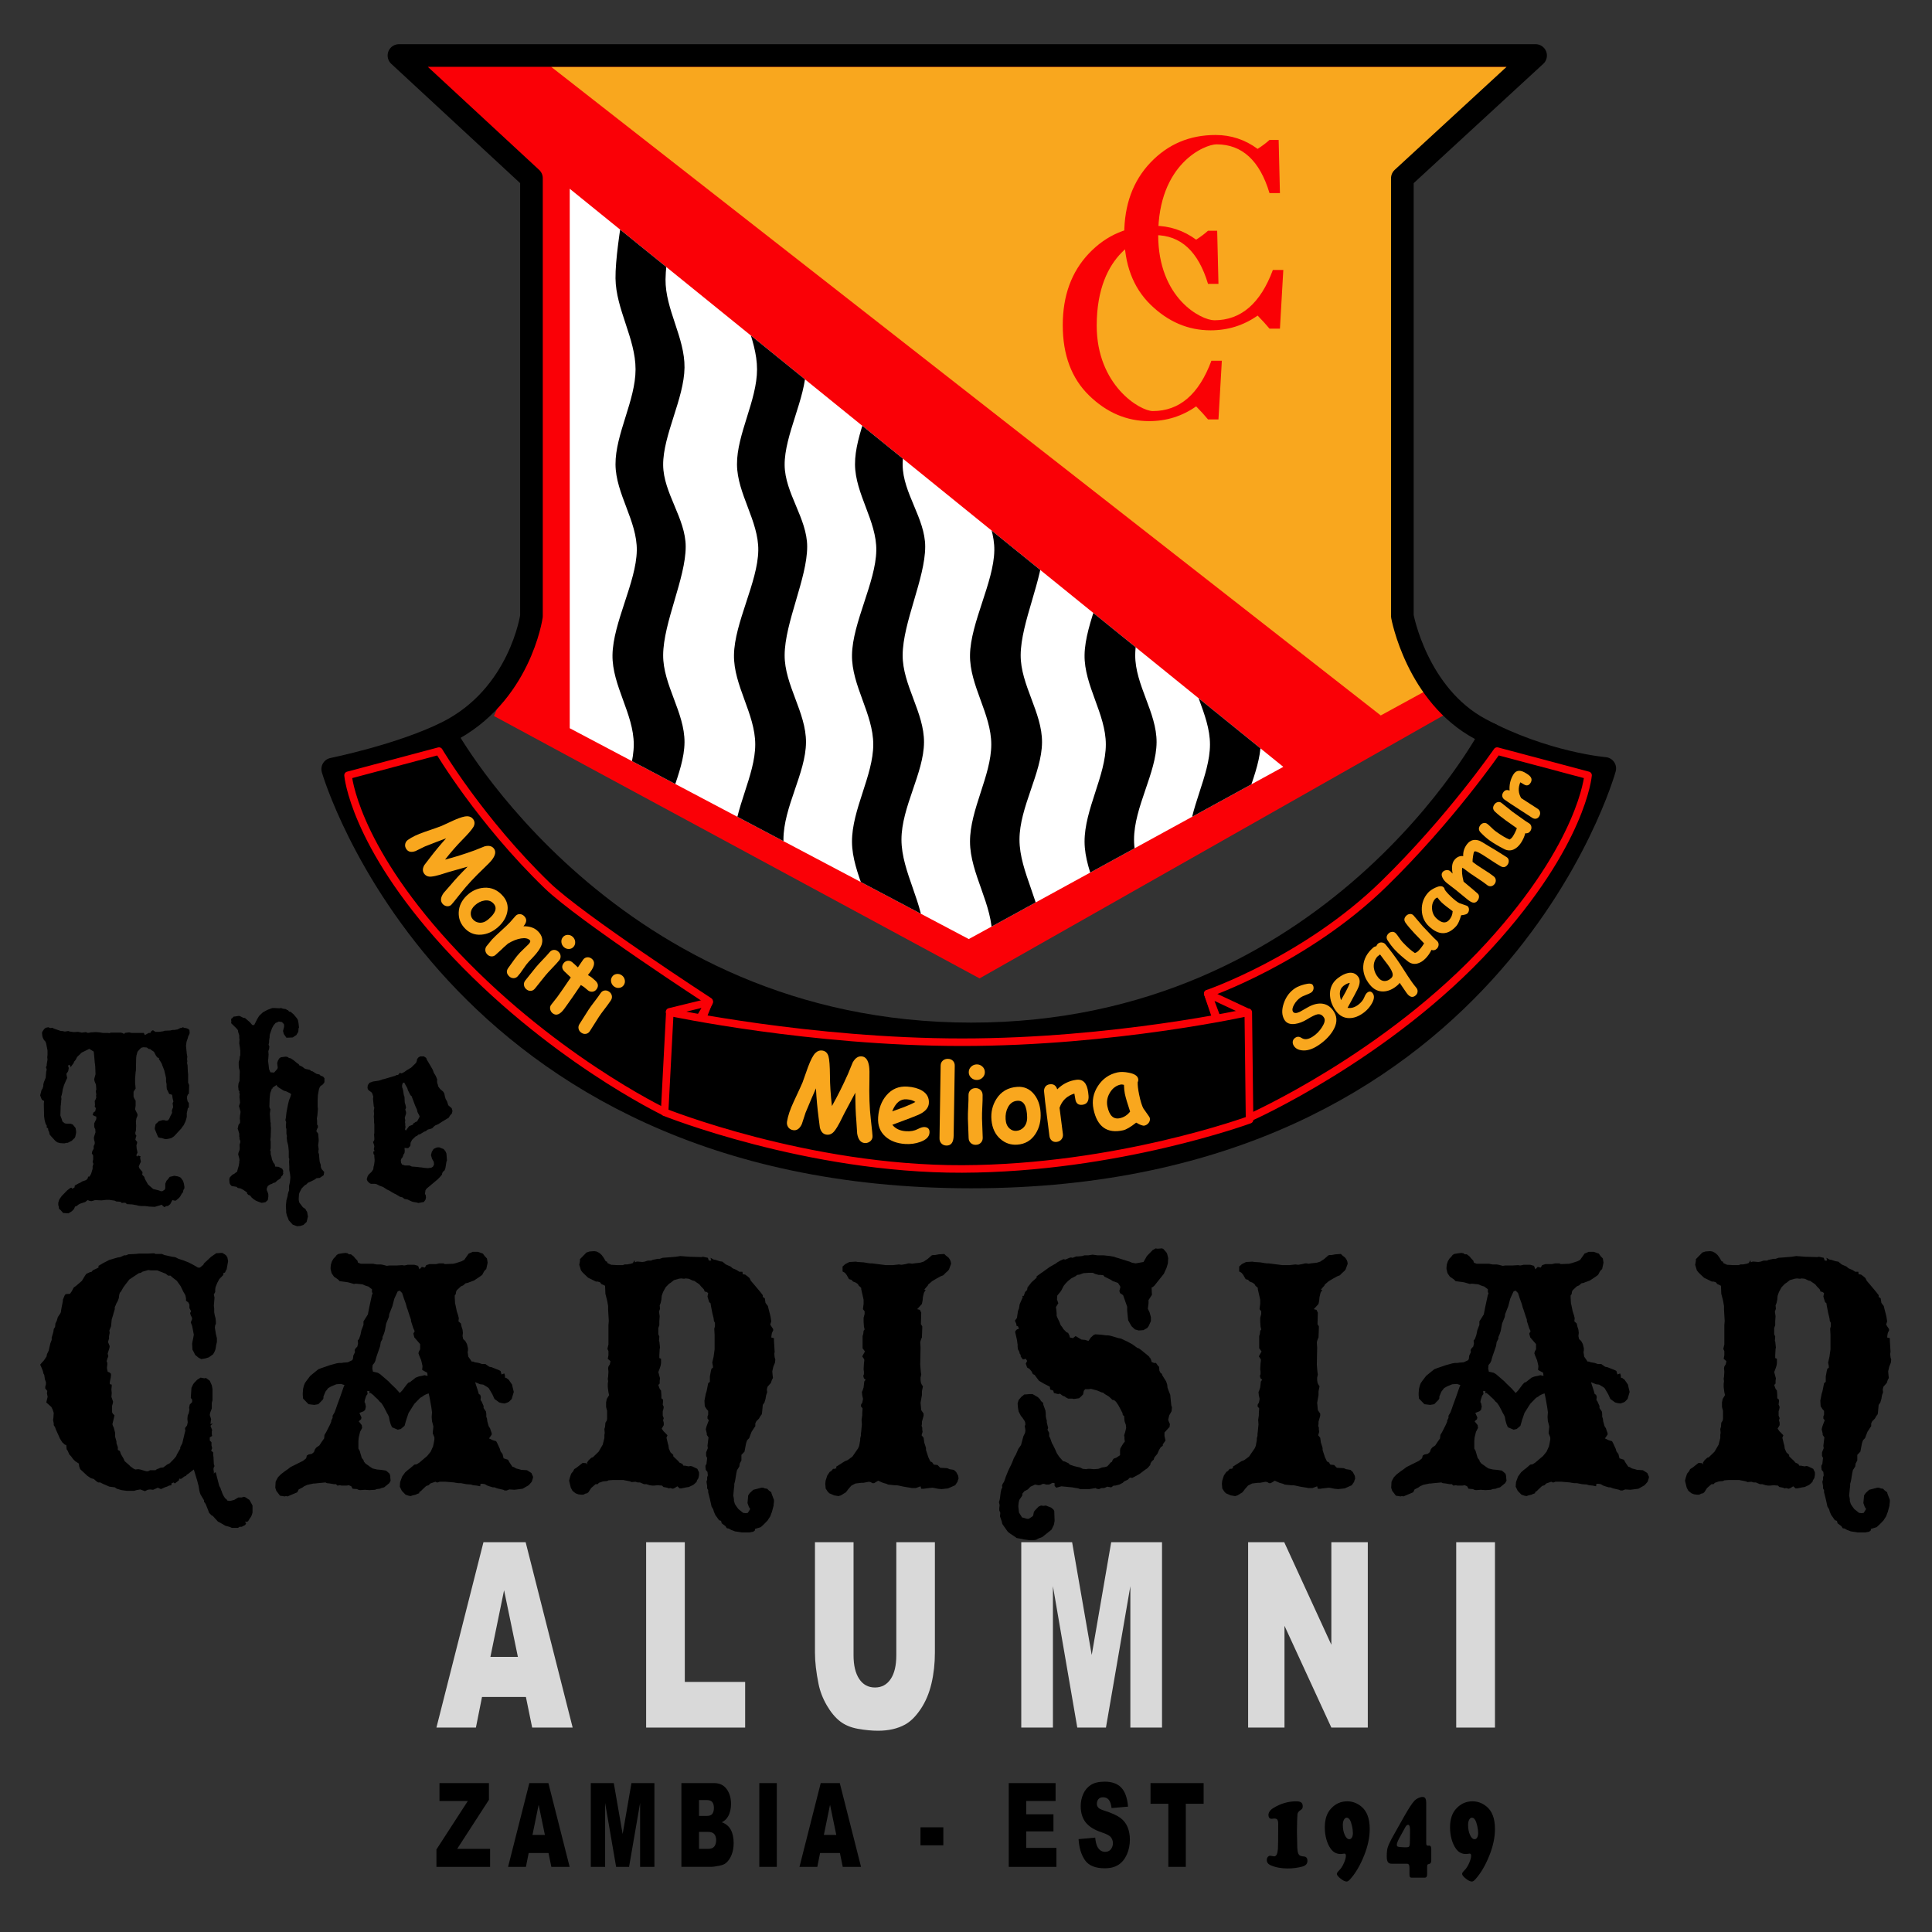 <?xml version="1.0" encoding="UTF-8" standalone="no"?> <svg xmlns="http://www.w3.org/2000/svg" xmlns:xlink="http://www.w3.org/1999/xlink" xmlns:serif="http://www.serif.com/" width="100%" height="100%" viewBox="0 0 2134 2134" version="1.1" xml:space="preserve" style="fill-rule:evenodd;clip-rule:evenodd;stroke-linecap:round;stroke-linejoin:round;stroke-miterlimit:1.5;"><rect x="0" y="0" width="2134" height="2134" fill="#333333" stroke="none"/><rect id="canisiun-logo-3" x="0" y="0" width="2133.33" height="2133.33" style="fill:none;"></rect><g id="canisiun-logo-31" serif:id="canisiun-logo-3"><g><g><g><path d="M245.568,1383.9l-1.124,-0l-5.621,0.386l-5.62,3.859l-7.868,7.331l-0.749,1.544l-3.747,3.087l-2.248,0l-1.874,-1.158l-4.121,-2.315l-4.496,-2.315l-5.995,-2.316l-4.871,-1.543l-2.997,-1.544l-1.124,-0.386l-2.998,-0.385l-8.617,-1.93l-2.623,-1.158l-7.119,0l-1.499,-0.771l-7.119,0.385l-9.741,0l-3.747,0.386l-7.868,0.386l-2.623,1.158l-2.248,-0l-1.499,0.772l-2.623,1.157l-2.622,0.386l-9.367,2.702l-7.494,3.858l-1.873,1.158l-2.623,1.544l0,1.929l-6.37,3.087l-1.124,1.544l-1.873,0.386l-4.121,1.929l-1.874,2.701l-2.997,5.017l-6.744,5.788l-2.248,1.544l-2.249,4.245l-1.873,2.701l-4.871,0.386l-1.124,1.544l-1.873,4.63l-0,1.544l-1.124,5.402l-0.75,4.245l-0.374,2.701l-0.75,1.544l-1.124,1.543l-1.498,2.316l-1.124,3.859l-1.499,3.087l-0.375,3.859l-1.498,2.315l-0.375,3.087l-1.499,5.017l-0.375,1.158l0,2.701l-1.498,3.859l-1.499,6.56l-0.375,1.543l-1.873,3.859l-0.375,2.316l-2.248,3.473l-1.124,1.543l-1.873,1.93l-1.874,2.315l1.124,2.316l1.874,4.63l0.749,3.087l0.75,1.158l0.749,5.017l1.124,3.087l-0,2.315l-0.749,2.701l-0,1.93l2.248,2.701l-0.375,2.701l0.749,3.859l-1.498,6.175l5.62,5.016l1.498,3.087l1.125,3.473l-0.375,5.403l-0.375,2.315l0.75,3.859l-0,1.929l1.498,2.316l0.75,2.315l2.997,6.56l1.499,3.473l2.622,4.245l2.998,2.701l1.499,0.386l0.374,4.631l1.124,1.544l1.874,4.244l1.873,1.93l2.248,3.087l2.248,2.315l4.122,2.702l0.374,3.087l1.124,3.087l7.869,7.332l4.121,2.701l2.998,0.772l2.622,2.315l2.248,1.544l2.248,-0l2.998,1.543l7.119,3.088l5.995,0.771l2.248,1.544l5.245,1.543l5.62,0.772l8.243,0l2.623,-0.772l4.121,-0.771l5.246,1.929l2.997,-1.543l2.623,-0.386l3.372,0.386l5.246,-2.316l3.372,1.544l5.245,-2.316l1.499,-0.385l2.248,-1.158l2.623,-0.386l-0,-1.93l2.248,-1.157l1.499,1.157l4.496,-3.473l0.374,-1.929l1.874,0.386l2.248,-1.544l1.499,-1.157l1.873,-0.772l0.749,-1.158l1.874,-1.158l3.372,-2.701l2.623,-1.929l3.746,12.348l1.499,5.789l0.749,4.63l0.75,3.088l0.749,1.929l3.747,6.174l-0,1.544l1.873,2.701l2.623,6.56l1.124,3.087l2.623,2.702l1.499,0.771l5.62,6.175l2.997,1.543l5.246,3.087l4.496,1.158l2.623,1.158l6.744,-0l1.873,-1.158l2.248,0l3.747,-1.929l1.124,-1.544l-1.124,-2.315l1.873,0.386l1.499,-0.772l1.873,-3.087l1.124,-1.544l1.125,-2.315l0.749,-2.701l-0,-7.718l-3.372,-6.175l-1.874,-1.157l-2.248,-1.544l-1.873,-0.772l-2.623,0.772l-3.747,0l-4.496,2.701l-4.496,1.158l-2.997,-0.386l-0.75,-1.157l-1.873,-1.544l-1.499,-2.315l-1.498,-3.088l-0.75,-2.315l-0.749,-1.543l-0.375,-1.544l-1.499,-2.701l-1.124,-4.245l-1.498,-5.788l-1.124,-4.631l-1.124,-0.386l-1.124,1.543l-0,-1.929l-0.375,-2.701l-0,-1.544l1.124,-2.315l-0.749,-1.93l-0.375,-7.717l-0.375,-2.702l0,-2.701l-2.248,-1.929l1.124,-2.702l-0.749,-3.087l-0,-3.473l-1.874,-1.929l0,-3.473l2.623,-1.544l-0.374,-1.929l-0,-3.087l0.374,-1.544l-1.873,-4.631l2.623,-2.701l-2.623,0.772l0.374,-3.473l0.375,-1.93l-1.499,-4.63l0.375,-2.316l1.874,-5.016l-0,-6.175l0.749,-2.701l-0,-12.348l-0.749,-4.245l-2.249,-5.017l-4.121,-3.087l-1.873,0.386l-4.122,-0.772l-3.747,2.316l-3.372,3.473l-1.124,1.543l-1.873,3.859l-0.75,11.191l1.499,1.929l0,2.702l-2.623,2.701l-0.749,3.473l0.375,2.315l-0.75,3.859l-1.124,2.316l-0.374,3.858l0.374,3.859l-0.749,3.473l-1.873,2.316l-0.375,1.157l0.375,2.316l-0.75,2.701l-2.622,11.191l-2.249,4.245l0,1.543l-3.746,6.56l-0.75,1.93l-2.248,2.701l-4.871,5.017l-2.997,1.543l-4.121,3.087l-3.373,0.386l-1.498,0.772l-2.248,0.772l-1.499,1.158l-5.995,-0l-2.248,1.157l-1.873,0l-6.745,-1.929l-2.248,-0.386l-2.997,0.386l-1.873,-0.772l-3.747,-2.701l-1.499,-1.544l-4.871,-4.245l-1.124,-2.701l-2.997,-5.016l-1.124,-3.473l-2.248,-1.158l-0,-3.087l-1.499,-4.245l-0,-1.93l-1.499,-5.402l0,-4.245l-1.498,-5.788l-1.124,-2.316l-0.375,-1.543l1.499,-6.174l0.749,-3.473l-1.873,-1.93l-0.75,-1.544l0,-6.946l0.75,-2.701l0.374,-1.929l-1.873,-5.403l0.374,-4.245l-0.374,-3.858l0.374,-3.859l0,-1.544l-1.873,-0.386l-0.375,-1.158l0.375,-2.701l0.749,-3.473l0.375,-3.087l-0.375,-1.544l-1.498,-1.157l-1.874,-0.772l-0.749,-3.473l-0,-1.544l0.375,-2.701l-0,-1.929l-0.75,-1.93l0.75,-2.701l1.124,-2.701l-0.75,-3.087l1.874,-5.789l0.374,-2.315l-1.873,-4.631l1.124,-3.859l0,-2.315l0.375,-2.315l0.374,-1.544l-0.374,-2.701l1.873,-4.631l0.749,-7.718l1.499,-4.631l0.375,-1.543l1.499,-5.017l-0,-2.315l1.124,-2.315l0.374,-1.158l1.874,-3.473l1.124,-3.087l0.374,-3.473l0.75,-2.316l1.124,-1.157l1.124,-1.93l1.499,-2.701l2.248,-3.087l4.496,-5.789l10.491,-6.946l2.248,-0.385l1.499,-1.158l6.744,-1.93l2.622,0.386l7.119,0l5.995,2.316l3.747,1.543l2.248,1.93l2.623,-0l2.623,2.315l4.496,3.473l4.121,5.788l2.998,6.175l2.248,3.859l0.749,3.473l-0,2.701l2.623,1.929l1.124,2.316l-0,3.859l1.873,3.473l-1.124,1.929l0.749,2.701l1.125,1.93l0.374,1.929l-1.499,3.859l1.499,3.859l1.874,9.647l-0.75,4.245l-0.749,3.473l-0.375,2.316l0.375,6.56l1.499,2.701l1.498,3.087l3.747,3.087l2.997,1.544l4.497,-0.772l3.746,-1.158l2.248,-1.543l2.623,-1.93l1.874,-3.473l0.749,-2.315l0.749,-4.631l0.75,-3.087l-0,-4.245l-1.124,-4.63l-1.124,-6.946l0.374,-2.702l0.75,-1.543l-0,-2.316l-0.375,-3.858l-0.749,-2.702l-0.75,-3.859l0,-4.244l-0.374,-3.088l0.749,-8.875l-0.749,-3.473l1.498,-2.701l0,-2.702l0.375,-2.701l1.873,-4.631l2.248,-4.244l4.497,-4.631l-0,-1.93l1.873,-0.771l1.499,-3.473l-0,1.543l1.873,-10.419l-0.749,-4.245l-1.499,-2.315l-1.499,-1.158l-2.622,-1.543Z" style="fill-rule:nonzero;"></path><path d="M522.138,1382.75l-4.496,1.929l-4.871,6.947l-2.998,1.543l-5.995,1.93l-2.997,0.771l-9.367,0.386l-1.499,-0.772l-4.871,0l-3.372,0.772l-7.119,0l-3.747,1.158l-1.499,2.701l-3.372,-0.772l-2.623,2.702l-1.499,-3.859l-4.121,-1.158l-7.494,0l-1.499,0.386l-2.248,0.386l-2.248,-0.386l-5.995,0.386l-8.243,-0l-2.623,0.386l-4.497,-1.158l-2.248,-0.386l-4.496,0l-2.248,-0.386l-1.499,-0.386l-13.863,0l-2.998,-1.157l-0.749,-2.316l-2.248,-2.315l-1.874,-2.315l-2.997,-2.316l-2.249,0l-1.498,-1.157l-2.248,-0.386l-3.373,0.386l-4.496,0.771l-1.873,1.158l-1.124,1.544l-2.249,2.315l-1.873,3.087l-1.124,3.473l-0.375,3.473l0,1.544l1.124,4.63l2.623,3.859l4.496,3.087l1.874,1.93l8.992,1.158l1.499,0.386l5.246,1.543l1.873,-0.386l7.494,0.772l2.623,1.158l2.248,0.771l1.499,0.386l4.121,3.087l0,3.088l0.75,1.543l-0.75,1.544l-2.997,13.892l-1.499,7.718l-4.871,7.718l0,3.858l-2.248,5.789l-1.124,5.402l-1.499,4.245l-1.499,1.93l0.375,3.087l-0.749,3.473l-1.874,1.929l-1.124,1.93l0.375,2.315l-1.874,3.859l-0.374,3.473l-0.75,1.544l-4.871,2.315l-4.871,0.386l-2.248,0.386l-2.623,-0l-2.622,0.386l-7.119,1.929l-10.117,3.473l-2.998,1.158l-3.372,2.701l-5.62,4.631l-4.122,5.402l-1.873,2.701l-1.124,3.088l-0.75,3.087l-0.374,4.63l-0,2.316l0.374,3.859l5.995,6.174l6.37,0.772l4.496,-0.772l4.871,-5.017l0.75,-1.543l-0,-1.93l2.248,-5.402l2.997,-3.859l3.373,-1.93l5.62,-2.315l5.246,-0.386l2.248,0.772l1.499,0.386l-1.125,2.701l-3.746,10.805l-2.998,8.104l-1.873,5.402l-1.124,3.087l-2.249,3.859l0,2.316l-1.498,3.087l-0,1.158l-1.499,3.473l-4.122,8.103l-1.873,3.087l-0.375,3.859l-2.997,4.245l-2.249,3.473l-3.372,2.316l-1.498,1.929l-1.125,3.087l-2.248,1.93l-3.747,0.771l-1.873,1.158l-0.749,3.087l-3.373,2.701l-13.863,6.947l-2.998,2.315l-3.372,2.315l-4.496,3.473l-2.998,3.087l-1.498,2.702l-1.124,2.315l-0.375,6.56l1.124,3.473l4.121,5.403l2.998,0.386l1.873,0.385l1.874,-0.385l1.499,0.385l8.243,-3.473l2.623,-1.157l1.498,-3.087l4.497,-2.316l1.498,-1.157l3.373,-1.544l7.119,-1.544l1.499,0l3.372,-0.385l8.243,-0.772l1.499,0.772l3.372,0.385l4.496,0.772l2.248,0l1.499,1.544l2.998,-0.386l1.498,0.386l5.621,-0l2.622,-0.386l2.623,1.158l1.499,2.701l4.871,0.386l1.499,0.772l1.873,0.385l5.246,-0.385l5.246,0.385l5.995,-0.385l1.873,-0.772l3.372,-0.386l1.874,-0.772l2.997,-0.772l5.621,-4.63l1.498,-2.702l-0.374,-3.473l-0,-1.543l-0.75,-2.702l-2.623,-2.315l-1.498,-1.158l-5.246,-0.771l-4.496,-0.386l-4.871,-1.158l-2.998,-1.929l-1.499,-1.158l-3.372,-2.315l-1.873,-2.316l-0.375,-1.543l-1.873,-2.316l-1.499,-5.016l-0.749,-2.701l-1.499,-2.702l-0,-8.489l0.374,-3.859l1.499,-6.175l2.248,-4.244l-0.374,-3.088l-3.373,-4.244l2.623,-2.316l0.375,-1.929l-2.248,-5.017l4.871,-1.929l1.499,-1.544l0.749,-3.473l-0.749,-3.859l-0.75,-1.157l0.375,-2.316l1.499,-4.63l1.498,-1.93l-0.374,-3.473l2.623,0.386l-0.375,1.929l1.499,0l2.997,2.316l1.874,1.929l2.997,2.701l2.248,2.702l1.499,1.157l1.873,2.702l1.124,1.929l2.249,4.245l1.124,2.315l1.124,1.93l1.124,2.315l0.749,4.245l1.124,3.859l1.499,3.473l6.37,2.701l3.372,-0.772l4.122,-3.473l1.873,-6.56l2.623,-7.718l1.499,-2.315l2.622,-4.245l2.249,-3.473l6.369,-6.56l2.623,-1.544l1.499,-1.157l2.248,-1.158l2.998,-1.158l0.749,3.087l0.749,3.859l1.499,8.49l0.749,5.402l-0.374,5.403l0.374,4.631l0.75,2.701l0.749,3.087l-0.749,7.332l1.873,4.631l0,2.315l-0.749,4.245l-0.75,3.473l-2.622,5.788l-3.747,4.631l-8.618,7.332l-2.998,1.929l-2.622,0.386l-4.497,3.859l-2.997,2.316l-2.623,2.315l-3.372,4.631l-2.248,6.174l-0.375,5.017l2.248,4.63l4.122,4.245l3.372,1.158l2.248,0.386l2.248,-0.772l3.372,-0.772l1.499,-0.772l2.248,-0.772l0.375,-1.543l1.499,-0.772l1.498,-1.543l4.497,-4.245l2.623,-0.772l1.873,-1.93l5.62,-1.929l1.499,0.772l1.124,-0l1.874,-0.772l6.744,0l9.367,0.772l1.874,0.386l2.623,0.386l2.997,-0l5.995,1.157l5.246,0.386l2.248,0.772l4.121,0.386l3.747,0.772l0.375,-2.702l2.623,0l2.248,0.386l2.623,1.544l2.248,0.772l3.747,1.157l1.873,0l2.998,1.158l6.744,1.544l1.499,0.771l2.248,0l2.998,-1.157l5.62,0.386l8.993,-1.158l6.744,-3.859l3.372,-3.859l1.124,-3.473l0.376,-1.929l-1.875,-4.245l-2.997,-1.93l-1.874,-1.157l-6.369,-0.386l-2.623,-0.772l-2.998,-0.772l-2.622,-1.543l-1.499,-0.386l-1.874,-2.702l-1.498,-2.315l-1.499,-2.701l-4.871,-1.544l-1.124,-4.63l-2.248,-3.088l-0.75,-2.701l-2.997,-6.56l-1.124,-1.929l-3.747,-1.158l-4.122,-1.93l2.998,-4.244l-0,-1.544l-1.124,-3.087l-0.75,-2.315l-1.498,-2.316l-1.499,-5.402l-0.375,-3.087l-0.749,-1.93l-0,-3.087l-0.375,-2.701l-2.623,-3.859l0,-2.316l-2.248,-5.016l-1.124,-1.544l0.375,-3.473l-0.75,-2.315l-1.498,-0.772l-0.75,-2.701l-3.372,-10.419l5.62,2.315l3.373,0.386l4.496,2.701l1.499,1.158l1.873,3.087l2.248,3.859l2.248,5.017l5.246,3.859l2.997,0.771l2.998,0.386l3.372,-1.157l1.499,-0.772l2.997,-3.087l0.75,-2.702l1.499,-5.016l-1.499,-6.175l-0.375,-1.929l-3.747,-5.402l-2.623,-1.93l-1.498,-0.386l-0,-2.315l-0.75,-2.316l-2.997,1.158l-1.124,-3.859l-2.248,-1.157l-7.869,-3.088l-2.248,-0.385l-4.496,-3.088l-3.747,0l-3.372,-1.157l-4.497,-0.772l-1.873,-0.772l-1.499,0l-3.747,-5.402l-0.749,-5.017l0.375,-1.929l-0,-2.316l-1.125,-4.63l-1.873,-3.473l-2.248,-1.93l-0.75,-3.473l0.375,-3.473l-0.375,-3.473l-1.124,-3.473l-0.749,-3.473l-2.623,-2.315l0.375,-3.473l-0.749,-3.088l-1.499,-4.63l-1.499,-7.332l-0.375,-1.158l-0.374,-6.946l-0,-1.929l1.124,-1.544l0.374,-2.701l0.75,-1.544l4.496,-4.245l2.623,-1.157l2.623,-2.316l2.248,-0.386l1.873,-0.771l5.246,-1.93l6.37,-4.245l2.622,-1.929l2.249,-4.245l2.248,-2.315l1.499,-6.946l-0.75,-4.631l-2.248,-2.315l-2.248,-3.088l-5.62,-1.929l-5.621,0Zm-80.558,42.834l2.623,2.701l1.873,5.789l2.248,6.174l1.124,4.245l0.75,1.929l2.248,6.946l1.499,4.245l-0,1.544l2.622,8.103l1.499,3.088l-1.499,2.701l1.125,4.245l6.369,7.332l0,5.788l-1.124,1.929l-0.749,2.316l0.749,2.315l2.248,5.403l0.75,3.087l0.749,3.473l-0.375,4.245l5.621,3.087l0.374,3.473l-3.372,-0.772l-2.997,0.772l-2.248,0.386l-1.499,0.385l-2.998,1.158l-1.498,1.158l-4.871,3.859l-1.499,0.386l-1.874,1.929l-5.245,6.946l-2.623,2.701l-4.496,-5.016l-5.246,-5.017l-2.998,-3.087l-8.992,-7.718l-2.623,-1.543l-5.246,-1.158l-0.749,-3.473l0.375,-3.859l1.873,-2.315l1.124,-2.316l1.124,-4.244l4.122,-11.963l0.749,-4.631l1.874,-3.473l-0,-1.929l1.498,-3.473l1.125,-3.473l1.498,-8.104l2.998,-7.332l0.375,-3.087l3.372,-8.49l2.248,-8.489l2.623,-5.789l1.124,-2.315l2.248,-0.772Z" style="fill-rule:nonzero;"></path><path d="M651.085,1382.36l-3.372,1.158l-7.119,7.332l0,1.929l-0.749,4.245l1.873,6.174l1.499,1.93l1.873,1.929l4.496,4.245l8.618,4.245l1.873,-0l2.623,0.772l1.499,1.929l4.121,1.93l0.375,8.875l1.873,7.332l0.375,1.929l0.749,4.245l0,3.859l0.75,12.735l-0.375,4.244l0,21.61l-0.749,3.088l-0.375,1.929l1.124,2.315l0,4.631l-0.749,3.859l2.997,2.701l-0.749,3.473l-1.499,2.316l-0.375,1.929l0.375,3.859l-0.375,5.788l-0.374,1.93l0.374,2.701l-0.374,3.087l-0,3.473l0.749,5.789l0.749,3.087l-2.622,4.245l-0.75,3.859l0,5.016l1.124,4.245l0,8.875l-0.374,1.93l-1.499,2.315l-0.375,4.631l-0.749,2.315l0.375,4.245l-0.375,2.315l-0,3.474l-1.873,7.331l-4.497,7.718l-6.369,6.175l-1.499,0.385l-2.997,2.702l-1.874,2.701l0.375,2.315l-1.124,-1.543l-4.121,-0.386l-6.37,5.016l-2.997,1.93l-1.124,2.315l-2.248,2.701l-1.499,4.631l-0.75,3.087l1.874,7.718l1.873,3.473l3.372,2.701l2.998,1.158l2.997,0.386l2.623,0l2.248,-1.158l1.873,-0.386l1.499,-1.157l2.998,-4.631l4.87,-4.245l2.248,0l1.499,-1.543l4.496,-1.544l4.496,-0.386l1.499,-0.772l4.871,-0.385l11.615,-0l1.499,0.385l2.248,0.386l3.747,0.772l1.498,0.772l4.496,-0.386l2.248,0.772l2.623,-0l4.496,1.929l2.623,0l3.747,1.158l2.623,0.386l1.873,-0l4.121,-0.386l4.871,0.386l1.499,1.543l4.121,0.772l1.874,0.772l1.499,-0.386l2.997,0.772l1.873,-0.772l2.998,-1.929l2.623,2.315l1.873,-0l5.62,-1.158l2.623,-0.386l4.871,-2.315l2.248,-1.929l1.498,-1.544l0.375,-1.544l1.499,-2.315l0.375,-1.543l0.374,-1.93l0,-3.087l-1.873,-3.859l-5.62,-2.701l-1.874,-0.386l-2.248,0.386l-3.747,-0.772l-1.873,-0l-1.124,-1.929l-3.372,-1.544l-1.124,-1.544l-4.122,-3.859l-1.498,-1.543l-0,-1.544l-2.998,-2.701l-1.873,-4.245l-0.375,-3.087l-0.749,-2.701l-1.499,-6.174l1.124,-2.702l-4.496,-4.63l-1.873,-2.702l2.248,-3.859l-0,-2.701l-0.75,-2.701l0.75,-2.315l-1.124,-2.702l-0,-5.016l0.749,-2.316l0.375,-2.315l-1.124,-2.701l0.374,-3.473l0,-1.93l-1.873,-1.543l-0,-3.473l-0.375,-5.017l-1.498,-1.929l-1.499,-4.245l1.499,-1.544l-0,-3.087l0.374,-2.701l-1.873,-6.946l1.499,-3.859l1.124,-3.473l0.374,-2.701l0,-4.631l-1.873,-0.772l-0,-3.087l0.375,-6.946l0.374,-1.544l-0.749,-6.946l0.375,1.544l-0.75,-1.929l0.375,-5.017l-1.124,-2.315l-0,-6.947l1.124,-3.087l-0,-4.244l0.375,-5.789l-0.75,-5.016l1.124,-3.088l-0.374,-3.858l-0.375,1.157l1.499,-3.859l0.749,-3.473l0.375,-4.245l0.374,-1.157l1.124,-3.087l1.874,-3.473l1.124,-1.93l3.747,-3.859l1.873,-1.157l3.372,-2.702l5.245,-1.543l2.623,-0.386l3.372,0.386l1.874,-0.386l3.372,0.386l4.121,1.929l1.874,0.386l5.62,3.859l1.873,2.315l2.998,3.087l1.124,2.702l1.498,-0l2.248,1.543l-0.749,3.859l1.874,6.174l1.498,1.158l0.375,2.701l1.499,7.718l1.498,6.175l0.375,3.087l1.124,1.929l0,3.859l-0.749,2.701l0.374,6.946l0,15.822l-1.124,8.104l-1.498,6.56l0.749,3.859l-0,1.929l-1.499,0.772l-0.749,2.701l-1.124,6.174l-0,5.789l-1.874,1.543l-1.498,7.718l-0.375,1.544l-0.749,2.315l-1.499,7.718l0.375,6.174l2.248,3.473l1.498,1.544l0,4.245l-0.749,1.929l0,2.316l1.499,1.929l-1.499,3.859l-1.124,3.087l-0.749,3.087l1.124,4.631l-0,1.543l1.873,2.702l-1.124,9.261l0.375,2.701l-1.124,2.702l-0.75,1.929l0,3.859l1.124,2.315l-0.749,6.561l-1.124,1.929l0,1.544l0.375,3.087l1.873,2.315l0.375,3.859l-0.75,1.929l0,2.702l-0.749,2.315l0.749,4.631l0,2.701l1.124,1.929l0,2.316l1.874,7.332l1.124,5.016l0.749,3.473l1.874,3.087l0.749,2.702l1.499,3.473l1.124,1.543l2.997,4.245l2.248,0.772l0.75,2.701l4.121,3.087l1.499,2.316l2.248,0.386l2.623,1.543l2.248,0.772l1.873,0.772l5.246,0.771l2.248,0.386l8.617,0l1.874,-0.386l2.248,-0.385l1.873,-1.544l0,-1.544l6.37,-1.929l3.372,-3.087l4.121,-4.245l2.998,-4.631l1.873,-5.016l1.873,-6.946l0,-1.544l0.375,-2.315l0,-2.316l-2.623,-6.946l-0.374,-1.543l-2.623,-1.93l-1.874,-1.929l-2.622,-0.386l-1.874,-0.772l-1.873,0l-8.992,2.316l-3.747,3.473l-1.873,2.701l-0.75,8.489l1.499,4.245l1.499,2.316l-2.623,4.244l-2.248,0.386l-2.998,-0.386l-5.245,-4.244l-2.248,-3.088l-1.499,-2.315l-1.124,-3.473l0,-1.929l-0.375,-2.316l-0.374,-1.543l0.749,-8.104l0.375,-2.701l-0,-2.316l0.749,-2.701l0.375,-1.929l1.124,-6.946l0.749,-3.473l2.623,-4.245l0.375,-3.087l1.873,-3.473l-0,-6.175l3.372,-3.473l1.873,-9.647l1.124,-3.087l2.249,-2.315l1.124,-3.088l1.498,-3.859l2.998,-4.63l1.124,-1.544l-0,-3.087l1.124,-2.315l2.997,-3.087l1.499,-2.702l1.499,-1.929l0.374,-2.316l0.75,-8.103l1.873,-2.701l1.124,-3.859l0.749,-4.245l1.124,-3.087l-0.374,-3.087l0.749,-3.088l3.747,-4.244l1.124,-3.473l1.124,-1.93l-0.375,-3.087l-0.374,-4.245l1.124,-5.016l1.873,-4.631l0.373,-3.473l-0.748,-2.316l-0.374,-3.858l0.374,-2.316l-0.749,-11.962l0,-3.088l-2.997,-0.771l0.374,-3.088l0.375,-1.929l1.499,-3.087l-0.375,-1.544l-1.124,-1.543l-1.873,-3.087l1.124,-3.473l-0.75,-5.017l-0.749,-3.087l-1.499,-5.789l-0.749,-3.087l-1.499,-1.929l-1.124,-1.544l-0.749,-5.016l-2.248,-1.544l-0,-1.929l-2.998,-3.859l-2.248,-2.702l-4.871,-5.788l-2.997,-3.473l-1.499,-3.087l-2.248,-1.93l-2.623,-1.929l-2.622,-0.386l-0.375,-2.701l-3.372,-0l-2.998,-1.93l-4.496,-1.929l-2.248,-1.93l-5.245,-2.315l-3.747,-3.087l-2.623,-0.386l-2.623,-0.772l-2.248,-0.771l-2.248,-0.386l-3.372,-1.93l0.75,3.087l-2.623,0l-1.124,-3.087l-5.246,-1.157l-1.873,0.385l-13.114,-0.385l-10.116,-0.772l-4.871,0.772l-9.367,0.771l-5.245,0.386l-3.372,1.158l-2.249,-0l-5.62,1.158l-1.498,0.771l-3.747,0l-3.372,1.158l-2.623,0.386l-4.496,-0.386l-1.874,0l-1.873,0.772l-0.375,-2.316l-1.873,3.088l-2.248,0.771l-4.122,0.772l-2.622,0l-2.248,0.772l-5.995,-0l-6.744,-0.386l-4.122,-1.929l-0.375,-1.544l-1.498,-0.386l-2.248,-3.859l-2.248,-3.087l-2.623,-2.315l-2.998,-1.544l-2.622,-0.386l-5.246,0.386Z" style="fill-rule:nonzero;"></path><path d="M1037.04,1385.45l-4.122,0.772l-2.249,0l-1.499,0.386l-4.872,4.245l-1.874,1.157l-2.248,1.544l-3.745,1.158l-6.741,0.771l-2.247,0.386l-2.247,-0.386l-1.872,0l-2.996,0.772l-4.494,0.772l-2.996,-0.386l-6.741,0.772l-7.49,-0l-15.354,-1.93l-1.873,0l-2.995,-0.385l-4.494,-0.772l-6.37,-0.386l-2.249,-0.386l-6.745,0.386l-1.125,0.386l-3.747,1.929l-2.998,2.701l-0,5.403l2.623,1.544l1.874,2.315l2.623,4.631l2.624,0.771l1.873,1.93l2.998,1.158l2.249,1.543l1.124,1.93l2.623,2.315l0,1.543l2.623,11.577l-0,4.631l-0.749,5.788l1.872,2.316l0,3.087l-0.749,2.701l-0.374,1.544l-0,3.859l0.374,5.788l0.749,3.087l-1.123,1.544l-0.375,3.473l-0.749,2.315l0,13.506l2.622,3.473l-2.996,5.403l2.247,3.473l-0,1.543l-0.375,2.702l-0.374,6.56l0.374,2.701l0,2.701l-0.749,1.93l0.749,2.701l1.873,1.544l-1.498,1.929l-0.749,6.56l-1.124,3.473l-0.749,1.544l0.375,3.859l0.749,3.087l-0,1.543l-0.749,3.473l-1.125,1.544l-0.374,2.315l1.873,2.316l-0.374,5.402l-0,2.316l-0.75,5.016l0.375,5.017l-0.375,3.473l-0.375,4.245l-0.374,2.701l-0,1.929l-0.75,3.087l0,1.93l-1.124,6.174l-1.124,2.701l-6.371,9.262l-5.247,3.859l-1.874,0.771l-1.124,0.386l-9.743,6.175l0.374,1.543l-1.873,0.772l-1.874,0l-1.874,2.315l-1.874,1.158l-2.623,3.859l-1.874,5.788l-0.374,3.473l0.374,3.859l0,1.158l2.249,3.473l1.874,1.929l5.246,2.316l4.872,0.772l2.623,-0.772l5.621,-3.473l2.624,-3.473l3.373,-3.859l4.497,-2.316l6.37,-0.771l2.248,-0l6.366,-1.158l1.873,0.386l1.872,1.158l1.873,-0l4.494,-2.702l5.243,2.316l4.119,1.157l1.498,0.772l7.116,0.772l2.621,-0l2.247,0.386l5.243,1.158l7.115,1.157l1.873,0.386l4.494,0l5.243,-1.929l0.749,2.701l2.996,-0l2.248,-0.386l7.121,-0.772l2.248,0.386l3.748,0.772l4.122,0.386l7.12,-0.772l7.87,-3.473l2.623,-3.859l0.375,-1.544l0.749,-1.929l-0.374,-3.087l-2.249,-4.245l-2.623,-2.315l-4.872,-0.772l-1.499,-0.772l-1.499,-0.386l-7.12,-0.386l-2.998,-3.087l-4.122,-0.386l-1.874,-2.701l-1.874,-0.772l-2.249,-4.63l-2.623,-8.104l0,-2.316l-1.874,-5.788l-0.749,-5.402l-2.247,-2.702l1.124,-3.859l-0.375,-2.315l0,-2.315l-0.749,-1.93l0.375,-1.929l-0,-2.701l1.123,-3.859l0.749,-2.702l-0,-2.315l-2.621,-3.859l-0.375,-4.245l-0.374,-3.859l1.498,-8.489l-0,-4.245l1.123,-5.403l-1.498,-2.315l-0.749,-1.929l-0.374,-2.702l-0,-2.701l0.749,-3.473l-0.375,-2.315l-0.374,-3.859l-0.375,-5.017l0.375,-18.523l-0.375,-5.788l0.375,-1.543l0.749,-2.316l0.749,-1.543l0.374,-10.42l0,-1.929l-1.498,-2.315l0.375,-12.735l-1.498,-3.087l-2.996,-0.772l5.243,-5.788l0.749,-3.859l0.374,-3.859l1.124,-4.631l1.873,-3.087l-1.499,-0.386l2.624,-3.087l1.124,-1.157l0.749,-1.544l1.874,-1.544l2.249,-1.929l4.497,-2.701l4.872,-2.702l2.998,-1.157l2.623,-2.701l2.623,-2.316l1.124,-1.543l2.249,-6.175l-0.375,-2.315l-0.749,-1.929l-1.499,-2.316l-1.874,-1.543l-1.499,-1.158l-1.499,-1.544l-5.996,0.386Z" style="fill-rule:nonzero;"></path><path d="M1276.51,1378.89l-3.372,1.93l-6.369,6.56l-1.499,2.701l-2.248,3.859l-8.617,1.543l-4.121,-0.771l-2.623,-1.158l-2.622,-0.772l-9.742,-3.087l-1.498,-0.386l-3.372,-1.157l-4.121,-0.772l-7.119,-0.772l-6.744,-0l-5.62,-0.772l-4.87,0.772l-4.122,-0l-2.622,0.772l-4.122,0.386l-2.247,-0l-4.122,1.543l-1.873,-0.386l-1.499,0.386l-4.496,1.93l-2.248,-0.386l-3.372,1.543l-3.371,1.93l-1.499,1.157l-6.744,3.859l-14.612,10.419l0,1.544l-5.62,5.017l-4.496,5.788l-0.374,2.701l-2.248,2.316l-1.499,4.244l-1.499,0l0.375,1.544l-3.372,7.718l-0.749,4.631l-1.124,2.701l-1.124,7.718l-2.248,3.087l1.499,3.473l0.374,2.315l1.499,0.386l1.124,2.701l-2.248,0.772l-1.873,1.93l-0,1.543l0.749,3.087l1.124,5.017l0.749,5.402l0,2.316l0.375,2.701l1.498,2.701l0.375,1.93l1.124,1.543l0,1.544l1.499,2.315l1.124,1.158l2.997,-0.772l1.499,2.315l-1.499,3.087l1.499,4.245l2.622,1.544l2.248,2.701l1.499,3.087l1.873,0.772l2.248,3.087l2.623,3.473l5.245,3.087l6.744,3.473l0.375,3.088l3.372,1.157l0.749,2.701l4.496,1.158l2.248,-0.386l2.997,2.316l2.248,0.771l1.499,1.158l2.248,1.158l4.496,-0l1.873,0.386l5.62,-0.772l1.873,-1.544l2.623,-2.701l0.749,-3.859l1.499,-1.929l4.121,-0l2.248,-0.386l7.119,1.929l4.495,1.93l1.874,0.386l1.873,1.543l4.496,2.701l4.121,3.859l1.499,0l2.248,1.93l2.622,3.859l1.874,3.473l2.622,5.016l0.375,2.316l1.499,1.157l0.374,5.017l0.375,1.543l1.124,3.088l0.375,3.473l-1.124,4.63l-1.124,3.473l0.374,2.316l0,1.543l0.375,3.087l-1.873,2.316l-2.998,5.016l-0.374,1.93l-0,5.788l-4.121,2.701l-2.998,1.158l-1.124,1.544l-0.749,1.929l-1.499,0.772l-1.498,1.929l-2.248,2.316l-2.623,0.772l-2.997,0.385l-4.122,1.544l-4.87,0.386l-4.121,-0.386l-2.623,0l-1.873,0.386l-3.747,-0.386l-2.997,-1.544l-3.747,-0.771l-2.997,-0.772l-4.496,-1.544l-1.499,-1.543l-4.121,-1.93l-1.873,-0.386l-4.122,-4.63l-2.622,-3.859l-1.873,-4.245l-2.248,-4.631l-1.499,-2.701l-1.873,-5.402l-1.124,-1.93l-0,-3.859l-1.874,-3.473l0.75,-1.929l-1.499,-6.175l0,-1.929l-0.749,-2.701l-0.375,-2.316l0,-3.087l-0.375,-3.087l-2.248,-6.174l-0.374,-2.316l-2.248,-1.929l-1.124,-1.93l-2.248,-2.315l-5.995,-3.473l-2.997,0l-4.496,0.386l-1.499,-0l-3.372,2.701l-2.997,3.473l-1.124,3.859l0.375,4.631l0.749,4.245l2.623,5.016l1.124,1.158l2.622,3.859l0.75,1.543l0.374,2.702l-0.749,1.929l0.375,1.93l0.374,2.701l-0.374,2.701l-1.874,3.859l-2.622,9.647l-2.997,4.245l-2.623,6.174l-2.248,3.859l-2.248,5.789l-4.121,8.489l-2.623,6.561l-0.749,2.315l-1.124,3.087l-1.499,2.315l-0.749,1.93l0.374,1.929l-1.124,2.316l-0.749,3.473l-0.749,6.174l-0.375,1.929l-0.749,2.316l0.749,3.473l-0.375,3.087l0,2.701l1.124,2.701l-0.374,3.859l1.873,5.403l0.749,3.087l5.995,8.49l2.997,2.315l5.246,3.473l1.498,1.158l6.369,1.157l1.499,0.386l2.997,0.386l2.623,0.386l5.62,-0l2.623,-0.386l1.873,-1.158l4.87,-1.929l10.116,-8.104l2.623,-5.402l0.749,-4.245l-0.374,-10.805l-0.75,-1.544l-2.622,-2.315l-5.995,-2.315l-2.623,0.386l-2.622,-0.386l-2.623,1.157l-3.746,3.859l-1.499,1.93l-0.749,3.859l-0.75,1.157l-4.121,2.702l-1.873,-0l-5.62,-1.544l-3.372,-5.402l-0.749,-6.947l0.374,-3.858l0.749,-3.088l3.372,-5.016l0,-1.93l2.248,-2.701l3.747,-1.929l2.997,-3.087l2.623,-1.158l2.248,-1.158l4.121,0.772l2.248,-0.386l2.248,-1.158l1.499,0l2.248,0.772l3.372,0l3.746,-1.929l2.248,0.386l0,3.087l1.874,1.929l5.619,-1.543l11.99,1.157l6.743,1.158l1.874,0.772l10.116,-0l7.118,-1.158l1.124,0.772l2.623,0.386l2.622,-1.158l2.998,0l1.873,-0.772l1.499,-0.771l4.496,0.771l2.622,-1.929l1.874,-0l4.495,-1.158l3.747,-1.929l1.499,-1.544l4.121,-1.929l2.248,-2.316l2.623,0.386l7.867,-4.245l5.62,-4.244l3.372,-2.316l2.998,-3.473l0.374,-1.929l1.499,-2.316l1.873,-1.543l0.75,-2.316l1.124,-1.543l2.247,-2.701l1.874,-4.245l1.873,-3.087l2.248,-1.544l0,-1.543l2.997,-4.245l-1.124,-5.017l0,-3.859l5.62,-6.174l0.375,-3.087l-1.499,-3.473l-0.374,-1.544l1.124,-4.63l2.622,-4.631l0.375,-4.245l-0.749,-2.315l-1.124,-11.577l-1.124,-2.701l-1.874,-5.017l-0.374,-3.473l-1.124,-3.473l-4.122,-6.56l-0.749,-1.93l-1.499,-1.157l-1.124,-2.316l-0.374,-4.244l-1.499,-1.544l-1.873,-2.701l-2.248,-0l-2.623,-1.158l-0.374,-1.544l-1.124,-3.473l-0,1.544l-1.124,-2.315l-2.248,-1.93l-7.119,-5.788l-2.248,-1.544l-1.498,-0.386l-5.246,-3.859l-6.369,-3.473l-2.623,-1.157l-1.498,-0.772l-2.623,-1.158l-2.248,-0.386l-9.366,-2.701l-2.248,-0.386l-2.248,0l-5.62,-0.772l-6.369,-0.385l-1.874,0.771l-2.997,2.702l-2.623,3.859l-3.746,-1.158l-4.122,-0.386l-6.369,-3.859l-2.997,2.315l-3.372,-0.771l-0.375,-1.93l-1.498,-3.087l-1.874,-0.772l-3.372,-3.473l-1.124,-1.929l-1.873,-2.316l-1.499,-3.859l-1.873,-3.858l-1.124,-2.702l0,-3.087l-0.374,-3.859l-0.375,-2.701l2.622,-4.245l-1.498,-4.245l0.375,-4.244l4.121,-5.017l2.997,-5.788l2.248,-2.702l2.248,-2.315l3.747,-3.087l5.245,-2.701l1.124,-1.158l2.997,-0.386l4.121,-1.544l5.246,-0.385l5.245,-0l2.248,1.157l4.121,1.158l2.248,-0l2.997,0.386l1.124,1.543l7.119,3.473l2.248,1.544l1.499,0.386l4.121,1.543l2.248,3.473l0.374,1.158l-1.124,4.245l0.75,2.315l3.372,2.316l4.496,12.734l-0,4.245l0.749,7.718l0.375,3.087l3.746,6.56l3.747,3.473l4.121,1.158l5.245,-0.386l4.122,-2.316l1.498,-1.929l0.75,-1.544l1.873,-4.244l-0,-4.245l-1.499,-5.403l-1.873,-3.859l0.749,-6.174l0,-3.473l3.747,-5.788l-0.375,-8.104l1.124,-0.386l1.874,-1.543l10.49,-13.121l2.997,-6.56l1.499,-5.017l0.375,-5.788l-1.124,-4.631l-0.75,-1.543l-3.372,-3.859l-1.498,-0.772l-5.246,0.386l-1.873,-0.386Z" style="fill-rule:nonzero;"></path><path d="M1475.12,1385.45l-4.122,0.772l-2.248,0l-1.499,0.386l-4.872,4.245l-1.874,1.157l-2.248,1.544l-3.745,1.158l-6.741,0.771l-2.247,0.386l-2.247,-0.386l-1.872,0l-2.996,0.772l-4.494,0.772l-2.996,-0.386l-6.741,0.772l-7.49,-0l-15.354,-1.93l-1.873,0l-2.996,-0.385l-4.494,-0.772l-6.37,-0.386l-2.248,-0.386l-6.746,0.386l-1.124,0.386l-3.747,1.929l-2.998,2.701l-0,5.403l2.623,1.544l1.874,2.315l2.623,4.631l2.623,0.771l1.874,1.93l2.998,1.158l2.248,1.543l1.125,1.93l2.623,2.315l-0,1.543l2.622,11.577l0,4.631l-0.749,5.788l1.873,2.316l-0,3.087l-0.749,2.701l-0.375,1.544l0,3.859l0.375,5.788l0.749,3.087l-1.124,1.544l-0.374,3.473l-0.749,2.315l-0,13.506l2.621,3.473l-2.996,5.403l2.247,3.473l0,1.543l-0.374,2.702l-0.375,6.56l0.375,2.701l-0,2.701l-0.749,1.93l0.749,2.701l1.872,1.544l-1.498,1.929l-0.749,6.56l-1.123,3.473l-0.75,1.544l0.375,3.859l0.749,3.087l0,1.543l-0.749,3.473l-1.124,1.544l-0.375,2.315l1.874,2.316l-0.375,5.402l0,2.316l-0.749,5.016l0.374,5.017l-0.374,3.473l-0.375,4.245l-0.375,2.701l0,1.929l-0.749,3.087l-0,1.93l-1.125,6.174l-1.124,2.701l-6.371,9.262l-5.246,3.859l-1.874,0.771l-1.124,0.386l-9.744,6.175l0.375,1.543l-1.874,0.772l-1.874,0l-1.873,2.315l-1.874,1.158l-2.623,3.859l-1.874,5.788l-0.375,3.473l0.375,3.859l-0,1.158l2.248,3.473l1.874,1.929l5.247,2.316l4.872,0.772l2.623,-0.772l5.621,-3.473l2.623,-3.473l3.373,-3.859l4.497,-2.316l6.371,-0.771l2.248,-0l6.366,-1.158l1.873,0.386l1.872,1.158l1.873,-0l4.493,-2.702l5.243,2.316l4.12,1.157l1.498,0.772l7.115,0.772l2.622,-0l2.247,0.386l5.243,1.158l7.115,1.157l1.873,0.386l4.493,0l5.243,-1.929l0.749,2.701l2.996,-0l2.249,-0.386l7.12,-0.772l2.249,0.386l3.747,0.772l4.122,0.386l7.121,-0.772l7.87,-3.473l2.623,-3.859l0.375,-1.544l0.749,-1.929l-0.375,-3.087l-2.248,-4.245l-2.623,-2.315l-4.872,-0.772l-1.499,-0.772l-1.499,-0.386l-7.121,-0.386l-2.998,-3.087l-4.122,-0.386l-1.874,-2.701l-1.873,-0.772l-2.249,-4.63l-2.623,-8.104l-0,-2.316l-1.874,-5.788l-0.749,-5.402l-2.247,-2.702l1.123,-3.859l-0.374,-2.315l-0,-2.315l-0.749,-1.93l0.374,-1.929l0,-2.701l1.124,-3.859l0.749,-2.702l-0,-2.315l-2.622,-3.859l-0.374,-4.245l-0.375,-3.859l1.498,-8.489l0,-4.245l1.124,-5.403l-1.498,-2.315l-0.749,-1.929l-0.375,-2.702l0,-2.701l0.749,-3.473l-0.374,-2.315l-0.375,-3.859l-0.374,-5.017l0.374,-18.523l-0.374,-5.788l0.374,-1.543l0.749,-2.316l0.749,-1.543l0.375,-10.42l-0,-1.929l-1.498,-2.315l0.374,-12.735l-1.498,-3.087l-2.996,-0.772l5.243,-5.788l0.749,-3.859l0.375,-3.859l1.123,-4.631l1.874,-3.087l-1.499,-0.386l2.623,-3.087l1.125,-1.157l0.749,-1.544l1.874,-1.544l2.248,-1.929l4.497,-2.701l4.872,-2.702l2.998,-1.157l2.623,-2.701l2.624,-2.316l1.124,-1.543l2.249,-6.175l-0.375,-2.315l-0.75,-1.929l-1.499,-2.316l-1.874,-1.543l-1.499,-1.158l-1.499,-1.544l-5.996,0.386Z" style="fill-rule:nonzero;"></path><path d="M1754.7,1382.75l-4.496,1.929l-4.871,6.947l-2.998,1.543l-5.995,1.93l-2.997,0.771l-9.368,0.386l-1.498,-0.772l-4.871,0l-3.372,0.772l-7.12,0l-3.746,1.158l-1.499,2.701l-3.372,-0.772l-2.623,2.702l-1.499,-3.859l-4.122,-1.158l-7.493,0l-1.499,0.386l-2.248,0.386l-2.248,-0.386l-5.995,0.386l-8.244,-0l-2.622,0.386l-4.497,-1.158l-2.248,-0.386l-4.496,0l-2.248,-0.386l-1.499,-0.386l-13.864,0l-2.997,-1.157l-0.749,-2.316l-2.249,-2.315l-1.873,-2.315l-2.998,-2.316l-2.248,0l-1.498,-1.157l-2.249,-0.386l-3.372,0.386l-4.496,0.771l-1.874,1.158l-1.124,1.544l-2.248,2.315l-1.873,3.087l-1.124,3.473l-0.375,3.473l0,1.544l1.124,4.63l2.623,3.859l4.496,3.087l1.874,1.93l8.992,1.158l1.499,0.386l5.246,1.543l1.873,-0.386l7.494,0.772l2.623,1.158l2.248,0.771l1.499,0.386l4.121,3.087l0,3.088l0.75,1.543l-0.75,1.544l-2.997,13.892l-1.499,7.718l-4.871,7.718l-0,3.858l-2.248,5.789l-1.124,5.402l-1.499,4.245l-1.499,1.93l0.375,3.087l-0.749,3.473l-1.874,1.929l-1.124,1.93l0.375,2.315l-1.874,3.859l-0.374,3.473l-0.75,1.544l-4.871,2.315l-4.871,0.386l-2.248,0.386l-2.623,-0l-2.623,0.386l-7.119,1.929l-10.116,3.473l-2.998,1.158l-3.372,2.701l-5.62,4.631l-4.122,5.402l-1.873,2.701l-1.124,3.088l-0.75,3.087l-0.374,4.63l-0,2.316l0.374,3.859l5.995,6.174l6.37,0.772l4.496,-0.772l4.871,-5.017l0.75,-1.543l-0,-1.93l2.248,-5.402l2.997,-3.859l3.372,-1.93l5.621,-2.315l5.245,-0.386l2.249,0.772l1.498,0.386l-1.124,2.701l-3.747,10.805l-2.997,8.104l-1.874,5.402l-1.124,3.087l-2.248,3.859l0,2.316l-1.499,3.087l0,1.158l-1.498,3.473l-4.122,8.103l-1.873,3.087l-0.375,3.859l-2.998,4.245l-2.248,3.473l-3.372,2.316l-1.499,1.929l-1.124,3.087l-2.248,1.93l-3.747,0.771l-1.873,1.158l-0.75,3.087l-3.372,2.701l-13.863,6.947l-2.998,2.315l-3.372,2.315l-4.496,3.473l-2.998,3.087l-1.499,2.702l-1.124,2.315l-0.374,6.56l1.124,3.473l4.121,5.403l2.998,0.386l1.873,0.385l1.874,-0.385l1.498,0.385l8.244,-3.473l2.622,-1.157l1.499,-3.087l4.497,-2.316l1.498,-1.157l3.372,-1.544l7.12,-1.544l1.498,0l3.373,-0.385l8.243,-0.772l1.498,0.772l3.373,0.385l4.496,0.772l2.248,0l1.499,1.544l2.997,-0.386l1.499,0.386l5.62,-0l2.623,-0.386l2.623,1.158l1.499,2.701l4.871,0.386l1.499,0.772l1.873,0.385l5.246,-0.385l5.245,0.385l5.995,-0.385l1.874,-0.772l3.372,-0.386l1.873,-0.772l2.998,-0.772l5.62,-4.63l1.499,-2.702l-0.375,-3.473l0,-1.543l-0.749,-2.702l-2.623,-2.315l-1.499,-1.158l-5.245,-0.771l-4.496,-0.386l-4.871,-1.158l-2.998,-1.929l-1.499,-1.158l-3.372,-2.315l-1.873,-2.316l-0.375,-1.543l-1.873,-2.316l-1.499,-5.016l-0.75,-2.701l-1.498,-2.702l-0,-8.489l0.374,-3.859l1.499,-6.175l2.248,-4.244l-0.374,-3.088l-3.373,-4.244l2.623,-2.316l0.375,-1.929l-2.248,-5.017l4.871,-1.929l1.498,-1.544l0.75,-3.473l-0.75,-3.859l-0.749,-1.157l0.375,-2.316l1.498,-4.63l1.499,-1.93l-0.374,-3.473l2.622,0.386l-0.374,1.929l1.498,0l2.998,2.316l1.873,1.929l2.998,2.701l2.248,2.702l1.499,1.157l1.873,2.702l1.124,1.929l2.248,4.245l1.125,2.315l1.124,1.93l1.124,2.315l0.749,4.245l1.124,3.859l1.499,3.473l6.37,2.701l3.372,-0.772l4.121,-3.473l1.874,-6.56l2.623,-7.718l1.498,-2.315l2.623,-4.245l2.248,-3.473l6.37,-6.56l2.623,-1.544l1.499,-1.157l2.248,-1.158l2.997,-1.158l0.75,3.087l0.749,3.859l1.499,8.49l0.749,5.402l-0.374,5.403l0.374,4.631l0.75,2.701l0.749,3.087l-0.749,7.332l1.873,4.631l0,2.315l-0.749,4.245l-0.75,3.473l-2.623,5.788l-3.746,4.631l-8.618,7.332l-2.998,1.929l-2.623,0.386l-4.496,3.859l-2.997,2.316l-2.623,2.315l-3.372,4.631l-2.249,6.174l-0.374,5.017l2.248,4.63l4.121,4.245l3.373,1.158l2.248,0.386l2.248,-0.772l3.372,-0.772l1.499,-0.772l2.248,-0.772l0.375,-1.543l1.498,-0.772l1.499,-1.543l4.497,-4.245l2.622,-0.772l1.874,-1.93l5.62,-1.929l1.499,0.772l1.124,-0l1.873,-0.772l6.745,0l9.367,0.772l1.874,0.386l2.622,0.386l2.998,-0l5.995,1.157l5.246,0.386l2.248,0.772l4.121,0.386l3.747,0.772l0.375,-2.702l2.623,0l2.248,0.386l2.623,1.544l2.248,0.772l3.747,1.157l1.873,0l2.998,1.158l6.744,1.544l1.499,0.771l2.248,0l2.997,-1.157l5.621,0.386l8.992,-1.158l6.745,-3.859l3.372,-3.859l1.124,-3.473l0.376,-1.929l-1.875,-4.245l-2.997,-1.93l-1.874,-1.157l-6.369,-0.386l-2.623,-0.772l-2.998,-0.772l-2.623,-1.543l-1.498,-0.386l-1.874,-2.702l-1.499,-2.315l-1.498,-2.701l-4.871,-1.544l-1.124,-4.63l-2.248,-3.088l-0.75,-2.701l-2.997,-6.56l-1.124,-1.929l-3.747,-1.158l-4.122,-1.93l2.998,-4.244l-0,-1.544l-1.124,-3.087l-0.75,-2.315l-1.499,-2.316l-1.498,-5.402l-0.375,-3.087l-0.749,-1.93l-0,-3.087l-0.375,-2.701l-2.623,-3.859l0,-2.316l-2.248,-5.016l-1.124,-1.544l0.375,-3.473l-0.75,-2.315l-1.499,-0.772l-0.749,-2.701l-3.372,-10.419l5.62,2.315l3.372,0.386l4.497,2.701l1.498,1.158l1.874,3.087l2.248,3.859l2.248,5.017l5.246,3.859l2.997,0.771l2.998,0.386l3.372,-1.157l1.499,-0.772l2.997,-3.087l0.75,-2.702l1.498,-5.016l-1.498,-6.175l-0.375,-1.929l-3.747,-5.402l-2.623,-1.93l-1.499,-0.386l0,-2.315l-0.749,-2.316l-2.997,1.158l-1.124,-3.859l-2.249,-1.157l-7.868,-3.088l-2.248,-0.385l-4.496,-3.088l-3.747,0l-3.373,-1.157l-4.496,-0.772l-1.873,-0.772l-1.499,0l-3.747,-5.402l-0.749,-5.017l0.374,-1.929l0,-2.316l-1.124,-4.63l-1.873,-3.473l-2.248,-1.93l-0.75,-3.473l0.375,-3.473l-0.375,-3.473l-1.124,-3.473l-0.749,-3.473l-2.623,-2.315l0.375,-3.473l-0.75,-3.088l-1.498,-4.63l-1.499,-7.332l-0.375,-1.158l-0.375,-6.946l0,-1.929l1.125,-1.544l0.374,-2.701l0.75,-1.544l4.496,-4.245l2.623,-1.157l2.623,-2.316l2.248,-0.386l1.873,-0.771l5.246,-1.93l6.369,-4.245l2.623,-1.929l2.248,-4.245l2.249,-2.315l1.498,-6.946l-0.749,-4.631l-2.248,-2.315l-2.248,-3.088l-5.621,-1.929l-5.62,0Zm-80.558,42.834l2.623,2.701l1.873,5.789l2.248,6.174l1.124,4.245l0.75,1.929l2.248,6.946l1.498,4.245l0,1.544l2.623,8.103l1.499,3.088l-1.499,2.701l1.124,4.245l6.37,7.332l0,5.788l-1.124,1.929l-0.749,2.316l0.749,2.315l2.248,5.403l0.75,3.087l0.749,3.473l-0.375,4.245l5.621,3.087l0.374,3.473l-3.372,-0.772l-2.997,0.772l-2.249,0.386l-1.498,0.385l-2.998,1.158l-1.499,1.158l-4.871,3.859l-1.498,0.386l-1.874,1.929l-5.245,6.946l-2.623,2.701l-4.497,-5.016l-5.245,-5.017l-2.998,-3.087l-8.992,-7.718l-2.623,-1.543l-5.246,-1.158l-0.749,-3.473l0.375,-3.859l1.873,-2.315l1.124,-2.316l1.124,-4.244l4.122,-11.963l0.749,-4.631l1.874,-3.473l-0,-1.929l1.498,-3.473l1.124,-3.473l1.499,-8.104l2.998,-7.332l0.374,-3.087l3.373,-8.49l2.248,-8.489l2.623,-5.789l1.124,-2.315l2.248,-0.772Z" style="fill-rule:nonzero;"></path><path d="M1883.65,1382.36l-3.372,1.158l-7.119,7.332l-0,1.929l-0.749,4.245l1.873,6.174l1.499,1.93l1.873,1.929l4.496,4.245l8.618,4.245l1.873,-0l2.623,0.772l1.499,1.929l4.121,1.93l0.375,8.875l1.873,7.332l0.375,1.929l0.749,4.245l0,3.859l0.75,12.735l-0.375,4.244l-0,21.61l-0.749,3.088l-0.375,1.929l1.124,2.315l-0,4.631l-0.749,3.859l2.997,2.701l-0.749,3.473l-1.499,2.316l-0.375,1.929l0.375,3.859l-0.375,5.788l-0.374,1.93l0.374,2.701l-0.374,3.087l-0,3.473l0.749,5.789l0.749,3.087l-2.622,4.245l-0.75,3.859l0,5.016l1.124,4.245l0,8.875l-0.374,1.93l-1.499,2.315l-0.375,4.631l-0.749,2.315l0.374,4.245l-0.374,2.315l-0,3.474l-1.874,7.331l-4.496,7.718l-6.369,6.175l-1.499,0.385l-2.997,2.702l-1.874,2.701l0.375,2.315l-1.124,-1.543l-4.122,-0.386l-6.369,5.016l-2.998,1.93l-1.124,2.315l-2.248,2.701l-1.498,4.631l-0.75,3.087l1.874,7.718l1.873,3.473l3.372,2.701l2.998,1.158l2.997,0.386l2.623,0l2.248,-1.158l1.873,-0.386l1.499,-1.157l2.997,-4.631l4.871,-4.245l2.248,0l1.499,-1.543l4.496,-1.544l4.496,-0.386l1.499,-0.772l4.871,-0.385l11.615,-0l1.499,0.385l2.248,0.386l3.746,0.772l1.499,0.772l4.496,-0.386l2.248,0.772l2.623,-0l4.496,1.929l2.623,0l3.747,1.158l2.622,0.386l1.874,-0l4.121,-0.386l4.871,0.386l1.499,1.543l4.121,0.772l1.874,0.772l1.498,-0.386l2.998,0.772l1.873,-0.772l2.998,-1.929l2.622,2.315l1.874,-0l5.62,-1.158l2.623,-0.386l4.87,-2.315l2.249,-1.929l1.498,-1.544l0.375,-1.544l1.499,-2.315l0.374,-1.543l0.375,-1.93l0,-3.087l-1.873,-3.859l-5.621,-2.701l-1.873,-0.386l-2.248,0.386l-3.747,-0.772l-1.873,-0l-1.124,-1.929l-3.372,-1.544l-1.124,-1.544l-4.122,-3.859l-1.499,-1.543l0,-1.544l-2.997,-2.701l-1.873,-4.245l-0.375,-3.087l-0.749,-2.701l-1.499,-6.174l1.124,-2.702l-4.496,-4.63l-1.874,-2.702l2.248,-3.859l0,-2.701l-0.749,-2.701l0.749,-2.315l-1.124,-2.702l0,-5.016l0.75,-2.316l0.374,-2.315l-1.124,-2.701l0.375,-3.473l0,-1.93l-1.873,-1.543l-0,-3.473l-0.375,-5.017l-1.499,-1.929l-1.498,-4.245l1.498,-1.544l0,-3.087l0.375,-2.701l-1.873,-6.946l1.498,-3.859l1.124,-3.473l0.375,-2.701l0,-4.631l-1.873,-0.772l-0,-3.087l0.374,-6.946l0.375,-1.544l-0.749,-6.946l0.374,1.544l-0.749,-1.929l0.375,-5.017l-1.124,-2.315l-0,-6.947l1.124,-3.087l-0,-4.244l0.374,-5.789l-0.749,-5.016l1.124,-3.088l-0.375,-3.858l-0.374,1.157l1.498,-3.859l0.75,-3.473l0.374,-4.245l0.375,-1.157l1.124,-3.087l1.874,-3.473l1.124,-1.93l3.746,-3.859l1.874,-1.157l3.372,-2.702l5.245,-1.543l2.623,-0.386l3.372,0.386l1.874,-0.386l3.372,0.386l4.121,1.929l1.874,0.386l5.62,3.859l1.873,2.315l2.998,3.087l1.124,2.702l1.498,-0l2.248,1.543l-0.749,3.859l1.873,6.174l1.499,1.158l0.375,2.701l1.498,7.718l1.499,6.175l0.375,3.087l1.124,1.929l-0,3.859l-0.749,2.701l0.374,6.946l0,15.822l-1.124,8.104l-1.499,6.56l0.75,3.859l-0,1.929l-1.499,0.772l-0.749,2.701l-1.124,6.174l-0,5.789l-1.874,1.543l-1.498,7.718l-0.375,1.544l-0.749,2.315l-1.499,7.718l0.375,6.174l2.248,3.473l1.498,1.544l0,4.245l-0.749,1.929l-0,2.316l1.499,1.929l-1.499,3.859l-1.124,3.087l-0.749,3.087l1.124,4.631l-0,1.543l1.873,2.702l-1.124,9.261l0.375,2.701l-1.124,2.702l-0.75,1.929l0,3.859l1.124,2.315l-0.749,6.561l-1.124,1.929l-0,1.544l0.375,3.087l1.873,2.315l0.375,3.859l-0.75,1.929l0,2.702l-0.749,2.315l0.749,4.631l0,2.701l1.124,1.929l0,2.316l1.874,7.332l1.124,5.016l0.749,3.473l1.873,3.087l0.75,2.702l1.499,3.473l1.124,1.543l2.997,4.245l2.248,0.772l0.749,2.701l4.122,3.087l1.499,2.316l2.248,0.386l2.622,1.543l2.249,0.772l1.873,0.772l5.245,0.771l2.248,0.386l8.618,0l1.873,-0.386l2.249,-0.385l1.873,-1.544l-0,-1.544l6.369,-1.929l3.373,-3.087l4.121,-4.245l2.997,-4.631l1.874,-5.016l1.873,-6.946l0,-1.544l0.375,-2.315l-0,-2.316l-2.623,-6.946l-0.375,-1.543l-2.622,-1.93l-1.874,-1.929l-2.622,-0.386l-1.874,-0.772l-1.873,0l-8.992,2.316l-3.747,3.473l-1.874,2.701l-0.749,8.489l1.499,4.245l1.498,2.316l-2.622,4.244l-2.248,0.386l-2.998,-0.386l-5.245,-4.244l-2.248,-3.088l-1.499,-2.315l-1.124,-3.473l-0,-1.929l-0.375,-2.316l-0.374,-1.543l0.749,-8.104l0.375,-2.701l-0,-2.316l0.749,-2.701l0.375,-1.929l1.124,-6.946l0.749,-3.473l2.623,-4.245l0.374,-3.087l1.874,-3.473l-0,-6.175l3.372,-3.473l1.873,-9.647l1.124,-3.087l2.248,-2.315l1.124,-3.088l1.499,-3.859l2.998,-4.63l1.124,-1.544l-0,-3.087l1.124,-2.315l2.997,-3.087l1.499,-2.702l1.498,-1.929l0.375,-2.316l0.75,-8.103l1.873,-2.701l1.124,-3.859l0.749,-4.245l1.124,-3.087l-0.374,-3.087l0.749,-3.088l3.747,-4.244l1.124,-3.473l1.124,-1.93l-0.375,-3.087l-0.375,-4.245l1.125,-5.016l1.873,-4.631l0.373,-3.473l-0.748,-2.316l-0.374,-3.858l0.374,-2.316l-0.749,-11.962l-0,-3.088l-2.998,-0.771l0.375,-3.088l0.375,-1.929l1.499,-3.087l-0.375,-1.544l-1.124,-1.543l-1.874,-3.087l1.124,-3.473l-0.749,-5.017l-0.749,-3.087l-1.499,-5.789l-0.749,-3.087l-1.499,-1.929l-1.124,-1.544l-0.749,-5.016l-2.248,-1.544l-0,-1.929l-2.998,-3.859l-2.248,-2.702l-4.871,-5.788l-2.997,-3.473l-1.499,-3.087l-2.248,-1.93l-2.623,-1.929l-2.623,-0.386l-0.374,-2.701l-3.372,-0l-2.998,-1.93l-4.496,-1.929l-2.248,-1.93l-5.245,-2.315l-3.747,-3.087l-2.623,-0.386l-2.623,-0.772l-2.248,-0.771l-2.248,-0.386l-3.372,-1.93l0.749,3.087l-2.622,0l-1.124,-3.087l-5.246,-1.157l-1.873,0.385l-13.114,-0.385l-10.116,-0.772l-4.871,0.772l-9.367,0.771l-5.246,0.386l-3.372,1.158l-2.248,-0l-5.62,1.158l-1.499,0.771l-3.746,0l-3.372,1.158l-2.623,0.386l-4.496,-0.386l-1.874,0l-1.873,0.772l-0.375,-2.316l-1.873,3.088l-2.248,0.771l-4.122,0.772l-2.622,0l-2.249,0.772l-5.994,-0l-6.745,-0.386l-4.121,-1.929l-0.375,-1.544l-1.498,-0.386l-2.249,-3.859l-2.248,-3.087l-2.622,-2.315l-2.998,-1.544l-2.623,-0.386l-5.245,0.386Z" style="fill-rule:nonzero;"></path></g><g><path d="M50.448,1135.23l-1.738,1.492l-2.027,2.983l-0.29,1.492l0.29,2.685l0.289,1.492l1.159,2.685l1.159,1.491l0.869,0.895l0.869,2.387l1.448,7.458l-0,5.072l-0.29,2.387l0.29,2.685l-0.869,5.071l-0,1.492l-0.869,1.79l0.869,2.685l-0.579,2.089l-0.58,6.861l-2.027,5.072l-0.58,2.387l0,1.79l-0.869,2.685l-1.158,1.79l-0.869,3.58l-0.58,2.088l1.159,3.282l0.869,1.79l2.317,1.193l-0.289,2.983l-0,1.492l0.289,12.53l0.58,4.177l0.289,1.193l0.869,2.983l1.159,1.79l-0,2.387l1.448,0.597l0.29,2.386l0.869,1.492l0.579,2.983l1.738,2.089l4.345,4.773l2.317,1.79l3.187,0.895l4.634,0.298l2.607,-0.596l1.159,-0l4.634,-2.387l2.028,-2.088l0.869,-0.597l0.869,-1.79l0.869,-4.177l-0,-1.79l-0.58,-3.58l-3.186,-3.878l-2.607,-0.895l-4.055,-0l-2.028,-0.298l-2.607,-2.089l-1.158,-3.58l-1.159,-2.983l0.29,-8.652l-0,-1.79l0.29,-1.491l-0,-1.194l0.289,-1.491l0,-1.492l0.29,-2.088l-0.29,-2.685l0.58,-1.79l0.579,-2.387l0.289,-1.79l0.29,-2.088l1.448,-4.774l2.318,-5.37l1.158,-2.386l-0.579,-2.685l-0.29,-2.089l1.159,-1.491l0.869,-1.492l0.579,-3.282l-0.869,-2.685l1.738,-0.895l1.449,2.685l0.579,-1.193l2.607,-3.58l0.29,-1.194l1.737,-2.088l1.738,-3.282l4.925,-4.773l6.662,-3.282l1.738,-0.895l4.924,2.984l0.29,2.088l0.289,2.983l0.58,6.862l0.289,2.088l0.29,2.686l0.29,8.353l-1.449,5.37l0.29,2.088l1.448,3.58l0.29,1.492l0.29,4.177l-0.58,2.088l0.29,1.79l0.29,1.492l-0.29,1.79l0.29,1.79l-0.869,2.386l-0.869,1.492l0.289,4.177l-0.289,2.088l1.158,1.492l0,0.895l-0.289,1.193l-0.29,1.492l-2.028,1.491l-0.869,2.685l2.318,1.194l1.738,0.596l-0,2.685l-2.318,4.774l0,2.983l0.29,1.79l0.869,1.492l0.29,3.58l-1.738,5.37l-0,1.79l0.289,1.79l0.58,1.79l-0,2.088l-1.159,2.387l0,2.983l-1.448,2.387l-0.58,2.685l1.449,2.386l-0,4.475l-0.58,2.387l0.869,2.387l-0.869,2.685l0,2.685l-1.158,3.878l-0.58,1.79l-1.738,2.983l-1.448,0l-0.579,2.089l-1.738,1.79l-4.345,1.491l-2.317,1.492l-1.449,0.597l-4.345,2.386l-0.289,2.089l-2.317,1.491l-1.159,-1.193l-1.159,0.298l-3.476,2.685l-6.082,6.265l-2.318,3.282l-0.579,1.193l-0.869,2.984l-0,2.386l0.579,2.089l0.29,2.386l1.159,0.597l3.475,3.878l1.449,0l4.345,0.299l3.765,-2.387l2.318,-2.387l1.158,-2.685l1.738,-0.596l2.317,-1.79l1.738,-0.895l5.504,-1.79l2.607,-2.089l2.317,0.895l1.738,0.299l2.317,-0.597l1.738,-0.597l7.242,0.299l5.503,-0.597l2.897,0l6.083,0.895l1.738,0.895l3.765,0.298l1.449,0.299l0.869,1.193l1.448,-0.298l2.607,-0l1.738,1.491l5.793,0.299l4.924,0.895l2.318,0.596l2.896,0.299l4.055,-0l4.635,0.596l6.083,0.299l6.083,-1.79l1.448,-0.597l2.897,2.685l2.606,-1.193l1.449,-0l2.607,-2.089l2.317,-4.475l2.607,0.597l1.159,0l2.896,-2.387l1.738,-1.79l0.869,-1.491l1.159,-2.089l0.869,-0.895l0.579,-1.193l0.29,-1.79l1.158,-2.088l0,-1.492l-0.579,-3.58l-0.869,-2.983l-2.607,-3.58l-1.738,-0.895l-1.738,-0.597l-1.738,-0.298l-2.027,-0.299l-2.318,0.597l-2.607,0.597l-2.027,2.685l-1.449,1.491l-1.448,3.282l0,5.37l-0.869,1.492l-2.317,1.491l-1.738,0l-2.317,-0.895l-6.083,-1.491l-5.793,-5.072l-3.476,-6.265l-0.58,-2.088l-2.317,-2.387l0.29,-1.79l-0,-1.193l-3.476,-4.177l-0.579,-2.088l1.158,-2.685l1.159,-2.387l-0.869,-4.475l0.579,-1.492l-2.896,-0.895l-1.159,1.194l-0.579,-1.194l0.289,-1.491l0.869,-1.492l-0.289,-2.088l-0.58,-2.387l-0.289,-3.878l0.579,-1.79l0.29,-1.79l-1.449,-1.79l-0.579,-0.895l0.579,-2.685l0.58,-1.492l-1.159,-1.79l-0,-2.088l0.579,-1.79l0.29,-5.669l-0.29,-4.475l0.58,-3.58l1.158,-2.685l0,-1.79l-2.607,-5.37l0.58,-4.176l-0,-5.37l-1.449,-2.387l-0.869,-2.088l0,-5.37l0.869,-1.492l1.449,-2.088l-0.58,-6.265l0,-4.774l0.58,-7.458l0.289,-1.193l0.29,-14.022l0.29,-2.685l1.158,-4.177l1.449,-1.79l2.606,-2.685l1.159,-0.298l1.448,-0.299l3.766,0.299l1.738,1.491l2.028,0.299l0.869,0.895l1.448,0.895l1.738,1.193l0.579,1.193l1.738,3.282l1.448,1.79l1.738,0.597l0,1.491l1.159,1.492l2.028,3.58l0.579,1.79l2.028,5.072l2.027,8.652l0,3.878l0.579,2.983l0,2.685l0.29,2.685l2.607,5.37l3.186,0.895l0.58,3.879l0.869,3.58l-0.869,1.79l0.579,4.475l-0.869,2.088l-0.579,1.79l0.289,2.088l-0.579,1.492l-1.159,2.088l-1.448,3.282l-1.448,1.79l-2.028,0.298l-2.027,-0.596l-2.028,-0l-4.055,1.193l-1.159,1.193l-2.317,2.089l-0.869,4.176l-0,1.194l3.186,7.756l0.869,1.492l2.317,0.597l0.869,-0l4.056,1.193l2.027,-0l3.186,-0.597l2.028,-0.596l2.607,-1.79l1.159,-1.194l6.951,-7.458l1.159,-1.79l1.448,-1.79l2.028,-4.177l0.579,-1.79l0.869,-3.281l0,-4.177l0.869,-3.878l0.29,-1.79l1.159,-0.299l-0,-5.071l-1.449,-2.089l-0.579,-2.983l-0,-2.088l0.869,-2.387l1.159,-0.895l0.289,-9.547l-1.158,-2.685l-0,-9.248l-0.29,-2.685l-0.29,-7.16l-0.289,-1.194l-0.29,-1.491l0.29,-1.79l-0.29,-2.387l0.29,-2.685l-0.58,-3.282l-0.869,-8.651l0.58,-4.475l0.579,-1.79l0.869,-2.387l0.29,-1.492l1.448,-2.983l0.289,-1.193l-0.289,-3.282l-1.448,-1.193l-2.318,-0.895l-1.448,-0l-2.028,-0.895l-1.158,0.596l-1.738,0.299l-2.897,1.491l-3.476,0.597l-2.027,0l-2.607,0.597l-6.373,0.298l-1.448,0.597l-4.345,0.596l-4.345,0l-2.607,-1.79l-1.738,0.895l-1.158,2.089l-1.738,-0l-4.345,2.386l-1.159,-2.386l-13.614,-0l-2.607,-0.597l-4.634,0.597l-0.869,1.193l-1.449,-0.895l-2.027,-0.597l-11.297,0l-1.738,0.597l-1.159,-0.298l-5.793,-0l-3.765,-0.597l-4.056,-0.298l-5.503,0.298l-1.159,0.298l-2.028,0.299l-2.317,-0.895l-2.317,0.298l-2.028,0.298l-4.345,-0.895l-4.634,0.299l-2.028,-0.299l-2.317,-0.298l-1.738,-0.597l-1.738,0.299l-2.028,0.298l-2.896,-0.597l-1.448,0l-7.821,-2.685l-1.449,-0.895l-2.607,0.299l-2.027,-0.895l-2.897,0.596Z" style="fill-rule:nonzero;"></path><path d="M303.34,1113.43l-2.607,0l-5.502,2.089l-4.92,2.685l-4.052,3.878l-2.026,3.282l-3.473,6.861l-2.025,0l-2.894,-3.281l-5.21,-4.475l-2.026,-0.299l-2.894,-1.491l-1.736,-0.597l-3.767,0.597l-2.318,0.298l-1.159,1.492l-1.158,0.596l-0.29,1.492l0.29,1.79l-0.29,1.79l4.925,4.773l1.159,1.194l1.449,1.79l0.289,2.088l1.159,3.58l0,2.983l0.29,1.492l-0.29,4.475l0.868,5.37l0,1.193l0.29,0.895l-0,5.669l-0.579,1.492l-0.289,2.983l-0.869,2.983l-0,3.58l0.29,3.282l0.579,1.79l0.289,1.193l-0.289,11.039l-1.159,2.983l-0.29,3.58l0.29,1.79l0,1.492l1.159,1.79l-0.29,1.193l0.579,1.79l-0.289,1.79l-0,2.088l0.289,2.089l0.289,3.281l-0.289,1.194l-0.868,2.685l1.736,6.265l-0.289,2.386l-0.29,1.492l-0.289,3.878l0.289,1.492l0,2.983l-1.737,2.387l-0.29,1.492l-0.579,2.685l0.579,1.491l1.159,3.879l0,3.281l0.29,0.895l-0,1.79l0.868,2.089l-0,1.491l-0.868,2.984l0.289,3.281l-0.289,2.387l-1.159,2.983l-0.29,1.79l1.159,4.177l0.29,2.088l-0.29,1.492l0,1.492l-0.579,3.281l-1.449,5.072l-0.29,1.492l-1.448,0.895l-1.449,1.193l-2.607,1.492l-2.608,2.685l-0.579,2.088l0.29,4.177l0.869,1.79l1.448,1.491l5.505,0.895l1.159,1.194l1.449,0.298l1.736,0.298l2.894,1.492l4.341,2.983l0,1.194l1.448,1.491l1.157,0.299l2.315,1.79l-1.157,-0.299l3.183,2.685l2.605,1.79l2.026,0.895l4.051,1.492l1.158,0l3.473,-0.597l2.605,-2.386l0.579,-3.879l-0,-2.088l-0.29,-1.492l-0.579,-1.491l-0.868,-2.089l0,-1.79l1.158,-2.685l2.605,-1.79l2.028,-0.596l1.159,-0.895l2.318,-0.597l2.607,-2.387l1.449,-0.895l2.028,-1.491l0.869,-2.089l1.159,-0.895l0.869,-2.088l-0.289,-1.492l0.289,-1.491l-1.159,-2.387l-4.056,-2.088l-3.766,-0.299l-0.29,-2.088l-0.579,-0.895l-1.159,-1.492l-1.449,-3.281l-0.579,-2.984l-0.869,-2.983l-0,-2.983l-0.58,-1.194l0.58,-2.386l-0,-7.459l-0.29,-1.193l-0,-1.492l0.29,-2.088l0.289,-10.143l-0.289,-2.685l-0,-2.984l-0.29,-0.895l-0.29,-4.176l-0.29,-4.475l0,-1.194l0.58,-4.176l-0.869,-1.492l-0.29,-1.79l0.29,-8.652l0.289,-2.983l0.29,-2.685l2.028,-5.668l0.869,0.596l-0.289,-1.193l4.346,-2.983l1.448,2.088l6.664,4.177l2.317,0.596l4.346,2.089l1.449,1.193l-0.869,2.983l-1.449,3.58l-1.159,4.774l-1.448,7.458l-0.29,1.79l-0.58,5.37l-0.579,2.685l0.869,2.088l-0.29,3.58l0,2.387l0.58,1.79l-0,5.37l0.579,2.387l-0.289,1.79l0.579,4.475l0.869,3.281l0.29,1.492l0.579,5.668l0,7.16l0.58,1.492l-0.29,2.983l0.29,5.37l-0,3.879l0.869,4.773l0.29,3.282l-0.29,3.281l-0.29,2.387l-0.289,1.193l-0.58,2.685l0,4.774l-0.869,2.386l-0.579,2.387l-0,0.895l-1.449,5.37l-0.58,5.668l0,1.492l0.29,4.177l0,2.088l0.869,3.58l1.159,2.685l0.869,2.387l4.346,4.773l4.926,1.79l2.028,-0.298l1.158,-0l2.029,-0.597l1.738,-0.596l3.477,-3.282l1.448,-5.967l-0.869,-5.072l-1.159,-1.79l-0.579,-1.193l-1.739,-1.492l-1.159,-0.596l-4.056,-5.37l-0.579,-2.685l-0,-2.089l0.29,-4.475l0.579,-1.79l2.318,-4.475l2.607,-2.685l1.449,-1.193l1.159,-0.597l1.738,-1.79l5.795,-2.685l1.158,-0.596l2.608,-1.79l3.477,-0.299l4.345,-2.983l0.58,-3.58l-2.897,-3.282l-0.87,-2.386l0,-2.089l-1.158,-3.281l-0.29,-2.387l-0.58,-6.563l-0.579,-1.194l-0,-2.386l0.29,-1.492l-0.58,-4.475l0.58,-4.773l-0,-1.492l-0.58,-6.563l-2.028,-2.685l0.869,-2.685l0.87,-1.194l-0,-2.088l-0.87,-1.492l0,-3.878l-0.289,-2.685l0.579,-3.282l0.58,-7.16l-0.29,-3.281l-0,-6.265l0.29,-5.967l1.158,-6.265l0.87,-2.387l0.869,-1.193l2.318,-1.79l-1.159,1.492l2.607,-2.984l0.58,-1.193l-0,-4.177l-1.449,-1.79l-2.897,-1.193l-1.159,-1.193l-2.897,-0.597l-1.159,-0.597l-3.767,-2.386l-0.869,-0l-2.028,-1.492l-5.215,-1.193l-3.187,-2.387l-3.187,-1.492l-0.579,-1.193l-1.449,-0.895l-4.346,-3.58l-3.187,-2.088l-1.738,-0.299l-1.738,-1.193l-1.739,-0.298l-5.214,0.596l-1.739,0.895l-1.738,2.685l-0.58,1.79l-0.289,1.492l0.579,4.773l-0.579,1.492l-3.477,3.878l-4.056,-0.298l-1.448,-3.282l-1.158,-9.546l0.29,-2.387l0.289,-4.475l-0.289,-3.58l0.868,-2.685l0.289,-2.685l-0.868,-1.79l0.579,-2.685l-0,-2.089l0.579,-3.58l-0,-1.491l0.289,-1.79l2.318,-6.564l1.739,-3.281l2.317,-2.685l1.739,-0.597l1.738,-0.895l1.449,0.298l2.028,0.299l1.448,1.491l0.869,1.194l0,2.685l-1.158,4.475l0.869,3.281l2.897,4.177l6.953,-0.298l1.739,-1.194l2.317,-1.491l1.159,-2.089l0.869,-1.193l0.29,-2.387l0,-1.491l0.58,-1.194l-0.58,-5.071l-0.29,-1.194l-0.289,-1.79l-1.159,-2.088l-3.767,-4.475l-1.448,-1.193l-1.739,-1.492l-1.738,-0.298l-1.159,-1.492l-1.159,-0.298l-1.159,-0.895l-2.317,-0.299l-1.449,-0.298l-1.448,-0.597l-2.029,0.299l-5.215,-0.299Z" style="fill-rule:nonzero;"></path><path d="M464.15,1166.85l-1.738,0.894l-1.738,2.088l-0.289,2.088l-0.869,2.088l-5.503,5.369l-1.158,0.596l-4.344,2.685l-2.028,1.491l-2.896,1.491l-2.027,-0.596l-1.158,1.491l-0.869,0.895l-1.448,-0l-1.738,0.895l-12.164,3.579l-1.737,0.298l-1.159,0.597l-3.185,0.895l-6.082,0.894l-4.055,1.492l-1.738,2.684l-0.289,2.684l0.289,1.492l0.869,1.193l3.186,2.386l0.869,1.193l1.158,3.579l-0.289,2.386l0.289,3.281l0.58,5.369l0.579,1.193l-0.29,1.491l-0.289,2.088l0.289,3.281l-0.289,2.685l0.289,4.175l0,2.685l0.29,2.088l-0,9.544l-0.29,1.193l0.29,4.772l-0,1.193l-0.29,1.193l-1.158,1.492l1.158,3.281l0.29,1.789l-0.579,2.983l0.868,1.79l-1.448,0.894l0.29,2.685l0.869,0.895l-0,1.789l0.289,3.281l0,1.79l-0.579,4.175l-0.579,2.088l-0.29,2.685l-1.737,2.684l-3.476,3.281l-1.158,2.088l-0.579,2.088l-0.29,0.894l0.869,2.088l2.027,2.088l1.738,0.895l4.344,-0l1.738,0.298l3.475,1.79l4.055,1.491l4.054,2.685l2.607,1.193l2.896,1.789l2.606,1.492l1.448,0.596l4.924,2.983l2.606,0.596l2.317,1.79l3.475,0.596l1.738,0.895l2.607,1.193l1.737,0.597l3.765,0.596l2.027,0.597l4.634,-0.895l1.448,-0.298l1.738,-2.386l0.579,-2.386l-0.289,-2.685l-0.869,-1.491l0.579,-3.878l1.158,-1.789l12.454,-10.44l2.027,-2.087l2.606,-2.983l0.29,-1.79l1.159,-1.789l1.448,-1.193l0.868,-2.386l1.159,-7.159l0.579,-1.193l-0.579,-7.755l-1.159,-2.684l-2.027,-2.386l-1.738,-0.597l-2.896,-1.193l-1.737,0l-1.738,0.298l-2.896,1.492l-1.159,1.789l-0.868,1.492l-0.869,3.579l1.158,3.877l1.159,2.088l0.869,1.491l-0,1.194l0.289,1.193l-0.579,1.491l-0.579,1.193l-1.738,1.193l-3.765,0.597l-4.054,-0.299l-3.765,-0.596l-1.159,-0l-1.738,-0.299l-3.185,-0.298l-4.055,-0.298l-2.606,-1.193l-5.213,-0l-1.448,-0.597l-1.448,-0.298l-1.159,-2.088l-0.29,-2.684l0.58,-1.79l1.448,-1.789l0.869,-2.685l1.158,-1.789l0.29,-2.386l-0.29,-3.281l4.055,0.298l2.316,-2.386l0.29,-1.79l0,-1.193l0.29,-1.193l1.448,-2.684l4.054,-3.878l1.159,-0.298l2.027,-1.79l1.159,0l4.923,-2.982l1.738,-0.597l2.316,-1.789l3.476,-0.895l1.448,-0.597l1.738,-1.789l1.448,-1.193l3.475,-1.492l4.634,-2.982l6.95,-4.176l1.159,-2.088l2.317,-2.684l0.579,-2.685l-0.869,-2.982l-3.765,-3.281l-1.448,-4.474l-1.448,-2.386l-0.869,-2.983l-0.579,-2.983l-1.158,-2.088l-3.476,-2.982l-2.027,-2.685l-0.579,-2.386l-0.58,-1.491l-0.289,-2.386l0.289,-1.193l-0.579,-1.79l-1.158,-2.684l-2.027,-3.281l-1.159,-3.281l-2.896,-5.071l-3.765,-6.263l-0.579,-1.79l-2.607,-1.789l-4.054,-0Zm-19.115,29.23l1.448,-0.299l3.476,6.264l0.579,2.088l2.896,5.667l1.159,0.895l4.054,10.737l2.027,4.474l0.29,1.79l0.579,1.491l1.448,2.685l0.58,1.491l-0.58,1.193l-2.317,4.176l-1.737,0.596l-1.159,0.895l-1.158,0.596l-0.579,1.492l-4.055,1.491l-3.765,5.071l-0.869,-1.492l0.579,-2.684l-0.289,-1.491l-0,-2.088l-0.29,-1.492l0.29,-2.386l-0.579,-2.386l0.868,-2.982l0.58,-1.79l-0,-1.79l-0.869,-2.684l0.869,-2.088l-0.58,-2.983l-0.579,-1.789l-0.289,-1.193l-0.29,-6.264l-0.579,-1.193l-0.29,-1.491l-0.579,-3.878l-0.579,-2.386l-0.579,-1.491l-0,-2.386l0.868,-2.386Z" style="fill-rule:nonzero;"></path></g><g><path d="M580.895,1874.4l-48.49,0l-6.737,33.801l-43.609,0l51.95,-204.762l46.588,-0l51.939,204.762l-44.726,0l-6.915,-33.801Zm-8.86,-44.277l-15.256,-73.608l-15.097,73.608l30.353,0Z" style="fill:#d9d9d9;fill-rule:nonzero;"></path><path d="M713.696,1703.44l42.71,-0l0,154.34l66.659,-0l0,50.422l-109.369,0l-0,-204.762Z" style="fill:#d9d9d9;fill-rule:nonzero;"></path><path d="M990.023,1703.44l42.617,-0l-0,121.994c-0,12.097 -1.273,23.519 -3.819,34.266c-2.546,10.748 -6.537,20.147 -11.974,28.196c-5.437,8.049 -11.141,13.702 -17.113,16.958c-8.297,4.56 -18.259,6.84 -29.888,6.84c-6.725,0 -14.064,-0.698 -22.015,-2.094c-7.951,-1.396 -14.598,-4.164 -19.941,-8.305c-5.343,-4.141 -10.23,-10.026 -14.661,-17.657c-4.431,-7.63 -7.464,-15.493 -9.098,-23.588c-2.64,-13.028 -3.96,-24.566 -3.96,-34.616l-0,-121.994l42.616,-0l-0,124.899c-0,11.165 2.09,19.888 6.27,26.167c4.18,6.28 9.978,9.419 17.395,9.419c7.354,0 13.121,-3.093 17.301,-9.28c4.18,-6.187 6.27,-14.956 6.27,-26.306l0,-124.899Z" style="fill:#d9d9d9;fill-rule:nonzero;"></path><path d="M1128.04,1703.44l56.17,-0l21.662,124.589l21.507,-124.589l56.135,-0l0,204.762l-34.979,0l0,-156.156l-26.952,156.156l-31.662,0l-26.902,-156.156l0,156.156l-34.979,0l0,-204.762Z" style="fill:#d9d9d9;fill-rule:nonzero;"></path><path d="M1378.62,1703.44l39.882,-0l52.045,113.284l-0,-113.284l40.259,-0l0,204.762l-40.259,0l-51.762,-112.429l-0,112.429l-40.165,0l0,-204.762Z" style="fill:#d9d9d9;fill-rule:nonzero;"></path><rect x="1608.47" y="1703.44" width="42.805" height="204.763" style="fill:#d9d9d9;fill-rule:nonzero;"></rect></g><g><path d="M485.425,1969.52l54.621,-0l-0,18.493l-35.062,54.155l36.34,-0l-0,19.882l-59.265,-0l-0,-19.188l34.695,-53.587l-31.329,0l-0,-19.755Z" style="fill-rule:nonzero;"></path><path d="M605.867,2046.77l-21.913,0l-3.044,15.275l-19.706,-0l23.475,-92.53l21.053,-0l23.471,92.53l-20.212,-0l-3.124,-15.275Zm-4.004,-20.008l-6.894,-33.263l-6.823,33.263l13.717,0Z" style="fill-rule:nonzero;"></path><path d="M652.576,1969.52l25.383,-0l9.788,56.3l9.719,-56.3l25.367,-0l0,92.53l-15.807,-0l0,-70.566l-12.179,70.566l-14.307,-0l-12.157,-70.566l-0,70.566l-15.807,-0l0,-92.53Z" style="fill-rule:nonzero;"></path><path d="M752.64,1969.52l36.13,-0c6.022,-0 10.644,2.209 13.868,6.627c3.224,4.418 4.836,9.888 4.836,16.41c-0,5.471 -1.15,10.162 -3.451,14.076c-1.534,2.608 -3.778,4.67 -6.732,6.185c4.488,1.599 7.79,4.345 9.906,8.237c2.116,3.892 3.174,8.784 3.174,14.675c0,4.797 -0.753,9.11 -2.258,12.939c-1.505,3.829 -3.565,6.858 -6.178,9.089c-1.619,1.388 -4.062,2.398 -7.328,3.029c-4.346,0.842 -7.229,1.263 -8.649,1.263l-33.318,-0l0,-92.53Zm19.471,36.292l8.393,0c3.011,0 5.106,-0.768 6.285,-2.304c1.179,-1.536 1.768,-3.755 1.768,-6.659c-0,-2.693 -0.589,-4.796 -1.768,-6.311c-1.179,-1.515 -3.231,-2.273 -6.157,-2.273l-8.521,0l0,17.547Zm0,36.356l9.842,-0c3.323,-0 5.667,-0.873 7.03,-2.62c1.363,-1.746 2.045,-4.092 2.045,-7.037c0,-2.735 -0.675,-4.934 -2.024,-6.596c-1.349,-1.662 -3.714,-2.493 -7.094,-2.493l-9.799,-0l0,18.746Z" style="fill-rule:nonzero;"></path><rect x="838.687" y="1969.52" width="19.343" height="92.53" style="fill-rule:nonzero;"></rect><path d="M927.728,2046.77l-21.912,0l-3.044,15.275l-19.707,-0l23.476,-92.53l21.053,-0l23.47,92.53l-20.211,-0l-3.125,-15.275Zm-4.003,-20.008l-6.895,-33.263l-6.822,33.263l13.717,0Z" style="fill-rule:nonzero;"></path><rect x="1016.73" y="2018.37" width="25.223" height="19.882" style="fill-rule:nonzero;"></rect><path d="M1114.22,1969.52l51.724,-0l-0,19.755l-32.381,0l0,14.707l30.037,-0l0,18.872l-30.037,-0l0,18.241l33.318,-0l-0,20.955l-52.661,-0l0,-92.53Z" style="fill-rule:nonzero;"></path><path d="M1191.36,2031.43l18.363,-1.704c0.398,4.418 1.208,7.784 2.429,10.098c1.988,3.745 4.829,5.618 8.521,5.618c2.755,-0 4.878,-0.958 6.37,-2.872c1.491,-1.915 2.236,-4.134 2.236,-6.659c0,-2.398 -0.71,-4.544 -2.13,-6.438c-1.42,-1.893 -4.715,-3.682 -9.884,-5.365c-8.465,-2.819 -14.501,-6.564 -18.108,-11.235c-3.636,-4.67 -5.453,-10.625 -5.453,-17.862c-0,-4.755 0.93,-9.247 2.79,-13.475c1.861,-4.229 4.658,-7.554 8.394,-9.973c3.735,-2.42 8.854,-3.629 15.359,-3.629c7.981,-0 14.067,2.198 18.257,6.595c4.189,4.398 6.682,11.393 7.477,20.987l-18.193,1.578c-0.483,-4.166 -1.498,-7.195 -3.046,-9.089c-1.548,-1.893 -3.685,-2.84 -6.412,-2.84c-2.244,-0 -3.934,0.705 -5.07,2.114c-1.137,1.41 -1.705,3.124 -1.705,5.144c0,1.473 0.469,2.798 1.406,3.977c0.909,1.22 3.068,2.356 6.476,3.408c8.436,2.693 14.479,5.418 18.129,8.174c3.65,2.756 6.306,6.175 7.968,10.256c1.661,4.082 2.492,8.647 2.492,13.697c0,5.933 -1.108,11.403 -3.323,16.41c-2.216,5.007 -5.312,8.805 -9.288,11.393c-3.977,2.588 -8.99,3.882 -15.04,3.882c-10.623,-0 -17.98,-3.03 -22.07,-9.089c-4.09,-6.06 -6.405,-13.76 -6.945,-23.101Z" style="fill-rule:nonzero;"></path><path d="M1270.8,1969.52l58.668,-0l0,22.848l-19.684,0l0,69.682l-19.3,-0l0,-69.682l-19.684,0l0,-22.848Z" style="fill-rule:nonzero;"></path><path d="M1402.93,2049.74c0.398,-0 1.335,0.147 2.812,0.442c0.682,0.168 1.222,0.252 1.619,0.252c2.415,0 3.807,-2.819 4.176,-8.458c0.199,-3.198 0.298,-12.287 0.298,-27.266c0,-2.273 -0.312,-3.851 -0.937,-4.734c-0.625,-0.884 -1.761,-1.326 -3.409,-1.326c-0.397,0 -0.966,0.063 -1.704,0.19c-0.568,0.084 -1.065,0.126 -1.491,0.126c-0.966,-0 -1.747,-0.389 -2.344,-1.168c-0.596,-0.778 -0.894,-1.799 -0.894,-3.061c-0,-1.346 0.454,-2.682 1.363,-4.008c0.909,-1.325 2.173,-2.493 3.792,-3.503c8.038,-5.049 16.588,-7.574 25.649,-7.574c2.471,0 4.267,0.431 5.389,1.294c1.122,0.863 1.683,2.241 1.683,4.134c0,1.094 -0.184,1.946 -0.554,2.556c-0.369,0.611 -1.107,1.273 -2.215,1.989c-1.761,1.136 -2.769,2.524 -3.025,4.165c-0.256,1.641 -0.455,8.037 -0.597,19.188c0.228,11.277 0.355,17.315 0.384,18.115c0.028,0.799 0.142,1.914 0.341,3.345c0.341,2.23 0.98,3.766 1.917,4.607c0.937,0.842 2.585,1.347 4.942,1.515c2.67,0.169 4.005,1.789 4.005,4.86c0,3.198 -1.889,5.302 -5.666,6.312c-5.255,1.389 -10.652,2.083 -16.191,2.083c-3.635,-0 -7.072,-0.316 -10.31,-0.947c-4.062,-0.841 -7.215,-1.872 -9.459,-3.093c-2.187,-1.178 -3.28,-2.945 -3.28,-5.301c-0,-1.263 0.355,-2.357 1.065,-3.283c0.71,-0.925 1.59,-1.409 2.641,-1.451Z" style="fill-rule:nonzero;"></path><path d="M1488.09,1989.65c5.681,0 10.865,1.915 15.552,5.744c6.192,5.091 9.288,13.339 9.288,24.742c-0,9.215 -2.017,18.893 -6.05,29.034c-4.46,11.235 -9.729,20.176 -15.807,26.825c-1.42,1.514 -2.642,2.272 -3.664,2.272c-1.733,-0 -3.963,-1.084 -6.689,-3.251c-2.727,-2.167 -4.091,-3.924 -4.091,-5.27c0,-0.884 0.838,-2.146 2.514,-3.787c2.074,-2.02 3.863,-4.797 5.369,-8.332c1.391,-3.24 2.087,-5.848 2.087,-7.826c0,-1.599 -0.568,-2.399 -1.704,-2.399c-0.398,0 -1.363,0.127 -2.897,0.379c-0.227,0.042 -0.625,0.063 -1.193,0.063c-4.545,0 -8.195,-1.935 -10.95,-5.807c-2.073,-2.861 -3.685,-6.374 -4.836,-10.54c-1.15,-4.166 -1.725,-8.5 -1.725,-13.002c-0,-9.005 2.315,-15.969 6.945,-20.892c4.913,-5.302 10.864,-7.953 17.851,-7.953Zm-0.553,18.052c-1.222,-0 -2.244,0.757 -3.068,2.272c-0.824,1.515 -1.236,3.387 -1.236,5.617c0,4.334 0.71,8.069 2.131,11.204c1.42,3.134 3.11,4.702 5.07,4.702c1.164,-0 2.109,-0.631 2.833,-1.894c0.724,-1.262 1.086,-2.903 1.086,-4.923c0,-2.272 -0.326,-4.849 -0.979,-7.732c-0.654,-2.882 -1.392,-5.06 -2.216,-6.532c-1.022,-1.768 -2.23,-2.672 -3.621,-2.714Z" style="fill-rule:nonzero;"></path><path d="M1575.33,1991.61l0,43.614c0,1.304 0.121,2.198 0.362,2.682c0.242,0.484 0.689,0.726 1.342,0.726l1.79,0c1.335,-0.042 2.031,1.157 2.088,3.598l-0,12.813c-0,2.23 -0.767,3.492 -2.301,3.787c-0.994,0.168 -1.619,0.441 -1.875,0.82c-0.255,0.379 -0.383,1.284 -0.383,2.714l-0,7.448c0.113,2.651 -0.71,4.04 -2.471,4.166l-14.572,-0c-1.022,-0 -1.69,-0.263 -2.002,-0.789c-0.313,-0.526 -0.469,-1.652 -0.469,-3.377l0,-6.501c0,-1.767 -0.227,-2.998 -0.681,-3.692c-0.455,-0.695 -1.25,-1.042 -2.386,-1.042l-16.617,0c-1.988,0 -3.387,-0.621 -4.196,-1.862c-0.81,-1.241 -1.215,-3.377 -1.215,-6.406c0,-4.04 0.327,-7.196 0.98,-9.468c0.796,-2.819 3.082,-7.574 6.86,-14.264l10.822,-19.251c5.425,-9.636 9.43,-15.779 12.015,-18.43c1.164,-1.179 2.577,-2.146 4.239,-2.904c1.662,-0.757 3.217,-1.136 4.665,-1.136c1.42,0 2.443,0.526 3.068,1.578c0.625,1.052 0.937,2.777 0.937,5.176Zm-17.894,32.758l-0,-3.093c-0,-3.787 -0.71,-5.681 -2.131,-5.681c-1.079,0 -2.087,0.863 -3.025,2.588l-6.561,11.929c-1.903,3.493 -2.854,5.996 -2.854,7.511c-0,1.094 0.397,1.799 1.192,2.115c0.796,0.315 2.77,0.536 5.923,0.662l3.366,0.063c1.448,0 2.428,-0.241 2.939,-0.725c0.512,-0.484 0.81,-1.442 0.895,-2.872c0.171,-2.314 0.256,-6.48 0.256,-12.497Z" style="fill-rule:nonzero;"></path><path d="M1626.43,1989.65c5.681,0 10.865,1.915 15.551,5.744c6.192,5.091 9.288,13.339 9.288,24.742c0,9.215 -2.016,18.893 -6.05,29.034c-4.459,11.235 -9.728,20.176 -15.806,26.825c-1.421,1.514 -2.642,2.272 -3.665,2.272c-1.732,-0 -3.962,-1.084 -6.689,-3.251c-2.726,-2.167 -4.09,-3.924 -4.09,-5.27c0,-0.884 0.838,-2.146 2.514,-3.787c2.073,-2.02 3.863,-4.797 5.368,-8.332c1.392,-3.24 2.088,-5.848 2.088,-7.826c-0,-1.599 -0.568,-2.399 -1.704,-2.399c-0.398,0 -1.364,0.127 -2.897,0.379c-0.228,0.042 -0.625,0.063 -1.193,0.063c-4.545,0 -8.195,-1.935 -10.95,-5.807c-2.074,-2.861 -3.686,-6.374 -4.836,-10.54c-1.15,-4.166 -1.725,-8.5 -1.725,-13.002c-0,-9.005 2.314,-15.969 6.944,-20.892c4.914,-5.302 10.865,-7.953 17.852,-7.953Zm-0.554,18.052c-1.221,-0 -2.244,0.757 -3.067,2.272c-0.824,1.515 -1.236,3.387 -1.236,5.617c0,4.334 0.71,8.069 2.13,11.204c1.421,3.134 3.111,4.702 5.07,4.702c1.165,-0 2.109,-0.631 2.834,-1.894c0.724,-1.262 1.086,-2.903 1.086,-4.923c0,-2.272 -0.326,-4.849 -0.98,-7.732c-0.653,-2.882 -1.391,-5.06 -2.215,-6.532c-1.023,-1.768 -2.23,-2.672 -3.622,-2.714Z" style="fill-rule:nonzero;"></path></g></g><g><path d="M440.938,61.312l1258.17,-0l-150.136,138.411l0,492.912l46.908,96.71l-513.898,291.348l-536.365,-289.835l41.393,-95.057l-0.265,-500.615l-145.81,-133.874Z" style="fill:#fa0006;"></path><g><path d="M629.308,208.498l-0,595.874l440.758,232.876l347.416,-190.214l-788.174,-638.536Z" style="fill:#fff;"></path><g><clipPath id="_clip1"><path d="M635.183,208.498l-0,724.854l465.574,176.984l431.294,-169.998l-896.868,-731.84Z"></path></clipPath><g clip-path="url(#_clip1)"><clipPath id="_clip2"><path d="M629.308,208.498l-0,595.874l440.758,232.876l347.416,-190.214l-788.174,-638.536Z"></path></clipPath><g clip-path="url(#_clip2)"><path d="M668.942,1151.15c0,0 30.651,-78.505 31.916,-115.4c1.239,-36.12 -24.185,-70.385 -24.325,-105.966c-0.14,-35.581 23.486,-73.13 23.486,-107.521c0,-33.757 -24.015,-65.07 -23.486,-98.824c0.559,-35.708 26.287,-80.347 26.841,-115.427c0.515,-32.529 -23.291,-62.516 -23.514,-95.048c-0.229,-33.34 22.144,-70.732 22.144,-104.991c-0,-34.236 -21.752,-66.33 -22.144,-100.564c-0.448,-39.002 19.46,-133.452 19.46,-133.452l59.383,0c-0,0 -23.154,95.853 -23.591,134.541c-0.375,33.189 21.394,64.402 20.97,97.589c-0.437,34.177 -23.81,74.53 -23.591,107.471c0.206,31.06 24.901,59.117 24.901,90.178c0,35 -24.683,83.794 -24.901,119.824c-0.2,32.961 23.803,63.392 23.591,96.353c-0.219,33.971 -24.902,71.499 -24.902,107.472c0,35.973 25.325,71.408 24.902,108.365c-0.437,38.119 -27.523,120.349 -27.523,120.349l-59.617,-4.949Z"></path><path d="M803.126,1151.15c-0,0 30.65,-78.505 31.915,-115.4c1.239,-36.12 -24.185,-70.385 -24.325,-105.966c-0.14,-35.581 23.486,-73.13 23.486,-107.521c0,-33.757 -24.014,-65.07 -23.486,-98.824c0.559,-35.708 26.287,-80.347 26.842,-115.427c0.514,-32.529 -23.292,-62.516 -23.515,-95.048c-0.228,-33.34 22.144,-70.732 22.144,-104.991c0,-34.236 -21.751,-66.33 -22.144,-100.564c-0.447,-39.002 19.46,-133.452 19.46,-133.452l59.383,0c0,0 -23.154,95.853 -23.591,134.541c-0.375,33.189 21.394,64.402 20.97,97.589c-0.437,34.177 -23.81,74.53 -23.591,107.471c0.206,31.06 24.902,59.117 24.902,90.178c-0,35 -24.684,83.794 -24.902,119.824c-0.2,32.961 23.803,63.392 23.591,96.353c-0.219,33.971 -24.902,71.499 -24.902,107.472c0,35.973 25.325,71.408 24.902,108.365c-0.437,38.119 -27.523,120.349 -27.523,120.349l-59.616,-4.949Z"></path><path d="M933.482,1151.15c-0,0 30.65,-78.505 31.915,-115.4c1.239,-36.12 -24.185,-70.385 -24.325,-105.966c-0.14,-35.581 23.486,-73.13 23.486,-107.521c0,-33.757 -24.014,-65.07 -23.486,-98.824c0.559,-35.708 26.287,-80.347 26.842,-115.427c0.514,-32.529 -23.292,-62.516 -23.515,-95.048c-0.229,-33.34 22.144,-70.732 22.144,-104.991c0,-34.236 -21.751,-66.33 -22.144,-100.564c-0.447,-39.002 19.46,-133.452 19.46,-133.452l59.383,0c0,0 -23.154,95.853 -23.591,134.541c-0.375,33.189 21.394,64.402 20.97,97.589c-0.437,34.177 -23.81,74.53 -23.591,107.471c0.206,31.06 24.902,59.117 24.902,90.178c-0,35 -24.684,83.794 -24.902,119.824c-0.2,32.961 23.803,63.392 23.591,96.353c-0.219,33.971 -24.902,71.499 -24.902,107.472c0,35.973 25.325,71.408 24.902,108.365c-0.437,38.119 -27.523,120.349 -27.523,120.349l-59.616,-4.949Z"></path><path d="M1063.84,1151.15c-0,0 30.65,-78.505 31.915,-115.4c1.239,-36.12 -24.185,-70.385 -24.325,-105.966c-0.14,-35.581 23.486,-73.13 23.486,-107.521c0,-33.757 -24.014,-65.07 -23.486,-98.824c0.559,-35.708 26.287,-80.347 26.841,-115.427c0.515,-32.529 -23.291,-62.516 -23.514,-95.048c-0.229,-33.34 22.144,-70.732 22.144,-104.991c0,-34.236 -21.751,-66.33 -22.144,-100.564c-0.447,-39.002 19.46,-133.452 19.46,-133.452l59.383,0c0,0 -23.154,95.853 -23.591,134.541c-0.375,33.189 21.394,64.402 20.97,97.589c-0.437,34.177 -23.81,74.53 -23.591,107.471c0.206,31.06 24.901,59.117 24.901,90.178c0,35 -24.683,83.794 -24.901,119.824c-0.2,32.961 23.803,63.392 23.591,96.353c-0.219,33.971 -24.902,71.499 -24.902,107.472c0,35.973 25.325,71.408 24.902,108.365c-0.437,38.119 -27.523,120.349 -27.523,120.349l-59.616,-4.949Z"></path><path d="M1190.37,1151.15c0,0 30.651,-78.505 31.916,-115.4c1.238,-36.12 -24.185,-70.385 -24.325,-105.966c-0.14,-35.581 23.486,-73.13 23.486,-107.521c0,-33.757 -24.015,-65.07 -23.486,-98.824c0.559,-35.708 26.287,-80.347 26.841,-115.427c0.514,-32.529 -23.291,-62.516 -23.514,-95.048c-0.229,-33.34 22.144,-70.732 22.144,-104.991c-0,-34.236 -21.752,-66.33 -22.144,-100.564c-0.448,-39.002 19.46,-133.452 19.46,-133.452l59.383,0c-0,0 -23.154,95.853 -23.591,134.541c-0.375,33.189 21.394,64.402 20.97,97.589c-0.437,34.177 -23.81,74.53 -23.591,107.471c0.206,31.06 24.901,59.117 24.901,90.178c0,35 -24.683,83.794 -24.901,119.824c-0.2,32.961 23.803,63.392 23.591,96.353c-0.219,33.971 -24.902,71.499 -24.902,107.472c0,35.973 25.325,71.408 24.902,108.365c-0.437,38.119 -27.523,120.349 -27.523,120.349l-59.617,-4.949Z"></path><path d="M1305.41,1151.15c-0,0 30.65,-78.505 31.915,-115.4c1.239,-36.12 -24.185,-70.385 -24.325,-105.966c-0.14,-35.581 23.486,-73.13 23.486,-107.521c0,-33.757 -24.014,-65.07 -23.486,-98.824c0.559,-35.708 26.287,-80.347 26.842,-115.427c0.514,-32.529 -23.292,-62.516 -23.515,-95.048c-0.228,-33.34 22.144,-70.732 22.144,-104.991c0,-34.236 -21.751,-66.33 -22.144,-100.564c-0.447,-39.002 19.46,-133.452 19.46,-133.452l59.383,0c0,0 -23.154,95.853 -23.591,134.541c-0.375,33.189 21.394,64.402 20.97,97.589c-0.437,34.177 -23.809,74.53 -23.591,107.471c0.206,31.06 24.902,59.117 24.902,90.178c-0,35 -24.684,83.794 -24.902,119.824c-0.2,32.961 23.803,63.392 23.591,96.353c-0.218,33.971 -24.902,71.499 -24.902,107.472c0,35.973 25.326,71.408 24.902,108.365c-0.437,38.119 -27.523,120.349 -27.523,120.349l-59.616,-4.949Z"></path></g></g></g></g><path d="M608.744,73.778l1059.89,0l-119.66,125.902l0,456.435l26.71,106.48l-50.565,27.653l-916.376,-716.47Z" style="fill:#f9a71e;"></path><path d="M1344.44,254.859l1.419,58.719l-11.525,-0c-10.757,-35.91 -30.261,-53.865 -58.512,-53.865c-12.884,-0 -64.445,18.433 -64.445,99.963c0,65.776 47.695,94.358 62.024,94.358c29.368,-0 50.92,-18.529 64.656,-55.588l11.525,0l-3.723,64.826l-11.525,0c-3.547,-4.28 -7.92,-9.082 -13.121,-14.406c-15.485,10.857 -32.802,16.285 -51.951,16.285c-24.824,0 -46.928,-9.447 -66.314,-28.341c-19.385,-18.895 -29.078,-44.784 -29.078,-77.666c-0,-32.57 9.663,-59.006 28.99,-79.31c19.326,-20.304 43.292,-30.456 71.898,-30.456c17.022,0 32.507,5.115 46.455,15.346c5.201,-3.341 9.574,-6.629 13.121,-9.865l10.106,-0Z" style="fill:#fa0105;fill-rule:nonzero;"></path><path d="M1412.34,154.577l1.418,58.719l-11.525,0c-10.757,-35.91 -30.26,-53.865 -58.512,-53.865c-12.884,0 -64.444,21.224 -64.444,99.964c-0,70.425 47.694,94.357 62.023,94.357c29.369,0 50.921,-18.529 64.657,-55.587l11.525,-0l-3.724,64.826l-11.525,-0c-3.546,-4.28 -7.92,-9.082 -13.121,-14.406c-15.485,10.857 -32.802,16.285 -51.951,16.285c-24.823,-0 -46.927,-9.447 -66.313,-28.342c-19.386,-18.894 -29.079,-44.783 -29.079,-77.666c0,-32.569 9.664,-59.006 28.99,-79.309c19.327,-20.304 43.293,-30.456 71.899,-30.456c17.021,-0 32.506,5.115 46.454,15.345c5.201,-3.34 9.575,-6.629 13.121,-9.865l10.107,0Z" style="fill:#fa0105;fill-rule:nonzero;"></path></g><path d="M440.653,61.312l1255.5,-0l-147.177,135.517l0,483.706c0,-0 15.903,87.321 86.409,124.882c71.324,37.996 137.173,43.367 137.173,43.367c-0,-0 -124.495,451.255 -699.901,451.255c-575.405,0 -705.163,-450.538 -705.163,-450.538c-0,0 75.837,-15.333 126.46,-40.695c80.61,-40.385 93.066,-128.271 93.066,-128.271l-0,-483.706l-146.366,-135.517Z" style="fill:none;stroke:#000;stroke-width:25px;"></path><path d="M367.493,851.717l121.402,-40.382l62.534,81.856l115.701,109.027l117.478,76.139l180.184,63.675l240.599,-9.822l181.244,-65.485l154.746,-117.872l105.225,-138.106l125.951,40.97l-89.149,171.749l-131.428,133.847l-182.499,99.318l-239.343,43.408l-215.161,-9.574l-184.424,-53.479l-162.165,-94.954l-130.369,-150.614l-70.526,-139.701Z"></path><path d="M491.729,810.747c-0,0 180.451,331.143 580.927,331.285c400.476,0.141 573.95,-330.875 573.95,-330.875" style="fill:none;stroke:#000;stroke-width:25px;"></path><g><g><path d="M1653.66,829.629c-0,0 -51.434,74.793 -125.191,146.76c-85.835,83.754 -194.452,121.087 -194.452,121.087l46.184,137.021c0,-0 152.654,-67.574 265.075,-190.583c102.778,-112.458 108.827,-187.541 108.827,-187.541l-100.443,-26.744Z" style="stroke:#fa0006;stroke-width:8.33px;"></path><path d="M1378.1,1118.12l-44.081,-20.643l14.998,40.129l29.083,-19.486Z" style="stroke:#fa0006;stroke-width:8.33px;"></path></g><g><path d="M484.87,829.629c-0,0 45.482,76.834 119.556,148.456c36.817,35.598 178.908,127.958 178.908,127.958l-49.25,122.153c-0,0 -128.409,-61.273 -240.831,-184.282c-102.778,-112.458 -108.826,-187.541 -108.826,-187.541l100.443,-26.744Z" style="stroke:#fa0006;stroke-width:8.33px;"></path><path d="M739.565,1117.66l43.769,-10.686l-19.351,33.044l-24.418,-22.358Z" style="stroke:#fa0006;stroke-width:8.33px;"></path></g><path d="M739.853,1118.12l-5.769,110.383c-0,-0 157.375,63.209 328.627,62.677c171.252,-0.532 317.491,-54.361 317.491,-54.361l-1.411,-118.699c-0,0 -148.317,33.063 -316.08,33.063c-167.763,-0 -322.858,-33.063 -322.858,-33.063Z" style="stroke:#fa0006;stroke-width:8.33px;"></path></g><g><g><path d="M492.725,925.983c-5.263,1.908 -13.114,4.925 -23.551,9.051c-3.437,1.678 -6.85,3.36 -10.239,5.046c-4.644,1.628 -8.01,0.901 -10.099,-2.181c-1.311,-1.934 -1.707,-3.921 -1.187,-5.961c0.442,-1.735 1.412,-3.141 2.909,-4.217c4.409,-3.168 10.439,-6.064 18.09,-8.688c11.455,-3.94 17.775,-6.169 18.961,-6.688c4.742,-2.2 9.493,-4.385 14.254,-6.557c6.624,-2.885 11.394,-4.282 14.31,-4.19c2.916,0.093 5.134,1.26 6.653,3.502c1.729,2.55 1.749,5.327 0.062,8.332c-1.607,2.822 -5.635,7.509 -12.082,14.059c-6.267,6.338 -12.67,13.67 -19.209,21.995c10.248,-2.614 21.133,-6.02 32.656,-10.217l10.985,-4.394c4.917,-1.284 8.449,-0.343 10.595,2.824c2.071,3.055 1.35,6.948 -2.16,11.68c-1.406,1.927 -4.361,5.03 -8.867,9.31c-10.491,9.958 -19.038,19.143 -25.64,27.555c-6.718,8.538 -10.445,13.071 -11.18,13.599c-1.605,1.154 -3.399,1.464 -5.38,0.929c-1.816,-0.529 -3.246,-1.564 -4.291,-3.105c-2.07,-3.055 -1.486,-6.85 1.753,-11.387l8.283,-9.454c3.987,-4.866 10.034,-11.379 18.142,-19.54c-4.502,1.36 -11.646,3.39 -21.432,6.089l-9.22,2.876c-3.669,1.095 -6.836,1.767 -9.501,2.015c-3.538,0.334 -6.209,-0.83 -8.013,-3.493c-1.786,-2.634 -1.643,-5.737 0.428,-9.309l5.997,-7.811c5.486,-7.193 11.477,-14.416 17.973,-21.67Z" style="fill:#f9a71e;fill-rule:nonzero;"></path><path d="M512.334,1024.17c-4.037,-4.763 -5.92,-10.284 -5.647,-16.562c0.289,-6.883 3.257,-13.021 8.905,-18.415c5.373,-5.147 11.619,-8.016 18.738,-8.609c8.417,-0.671 15.583,2.482 21.498,9.459c4.365,5.149 5.835,11.041 4.409,17.674c-1.286,5.965 -4.593,11.341 -9.918,16.128c-5.801,5.214 -12.104,8.067 -18.911,8.56c-7.609,0.534 -13.967,-2.211 -19.074,-8.235Zm33.167,-25.73c-2.659,-3.189 -6.176,-4.428 -10.551,-3.716c-3.685,0.59 -7.115,2.312 -10.29,5.166c-3,2.697 -4.558,5.64 -4.674,8.829c-0.097,2.536 0.64,4.731 2.212,6.585c1.898,2.24 4.284,3.521 7.156,3.842c3.318,0.329 6.507,-0.768 9.566,-3.291c8.335,-6.902 10.528,-12.707 6.581,-17.415Z" style="fill:#f9a71e;fill-rule:nonzero;"></path><path d="M562.254,1078.26c-2.928,-2.929 -3.16,-6.043 -0.695,-9.343c2.048,-2.858 4.108,-5.728 6.18,-8.611c2.186,-3.054 4.401,-5.77 6.644,-8.148c0.601,-0.637 1.672,-1.686 3.212,-3.147c1.54,-1.461 2.61,-2.511 3.212,-3.148c0.161,-0.171 0.596,-0.583 1.302,-1.234c0.707,-0.651 1.268,-1.197 1.685,-1.638c1.919,-2.035 2.402,-3.529 1.449,-4.482c-2.039,-2.039 -5.313,-2.69 -9.821,-1.952c-4.508,0.737 -9.271,2.624 -14.288,5.66c-0.826,0.785 -1.968,1.79 -3.426,3.016c-1.199,0.997 -2.308,2.036 -3.327,3.115c-0.663,0.704 -1.741,1.687 -3.235,2.951c-1.493,1.265 -2.571,2.248 -3.234,2.952c-1.351,1.431 -2.94,2.147 -4.769,2.149c-1.829,0.001 -3.457,-0.713 -4.886,-2.141c-1.428,-1.429 -2.165,-3.075 -2.21,-4.94c-0.046,-1.865 0.603,-3.509 1.945,-4.932c0.659,-0.699 1.583,-1.825 2.77,-3.378c1.188,-1.554 2.112,-2.68 2.771,-3.379c2.261,-2.397 5.571,-5.563 9.931,-9.499c4.36,-3.935 7.671,-7.101 9.931,-9.498c0.707,-0.749 1.719,-1.908 3.036,-3.476c1.318,-1.569 2.319,-2.715 3.001,-3.439c1.319,-1.398 2.89,-2.071 4.714,-2.018c1.824,0.053 3.438,0.782 4.842,2.187c3.119,3.119 2.97,6.71 -0.446,10.773l-0.346,0.44c6.875,-0.127 12.241,1.738 16.098,5.595c4.499,4.501 5.779,9.544 3.84,15.132c-1.309,3.741 -4.402,8.198 -9.281,13.371l-2.463,2.611c-1.087,1.103 -1.851,1.888 -2.29,2.354c-1.804,1.912 -3.872,4.632 -6.204,8.159c-2.332,3.527 -4.389,6.234 -6.169,8.122c-1.295,1.373 -2.846,2.036 -4.654,1.991c-1.808,-0.045 -3.414,-0.771 -4.819,-2.175Z" style="fill:#f9a71e;fill-rule:nonzero;"></path><path d="M622.915,1046.19c-1.612,-1.424 -2.546,-3.216 -2.802,-5.377c-0.255,-2.161 0.287,-4.046 1.626,-5.654c1.339,-1.609 3.065,-2.448 5.179,-2.519c2.113,-0.07 3.975,0.607 5.588,2.03c1.612,1.424 2.54,3.211 2.783,5.361c0.243,2.149 -0.306,4.029 -1.645,5.637c-1.339,1.609 -3.059,2.454 -5.159,2.535c-2.101,0.082 -3.957,-0.59 -5.57,-2.013Zm-20.537,31.362c-1.231,1.479 -3.164,3.892 -5.797,7.239c-2.634,3.347 -4.566,5.76 -5.797,7.239c-1.253,1.504 -2.776,2.309 -4.569,2.415c-1.792,0.105 -3.444,-0.509 -4.956,-1.844c-1.512,-1.334 -2.354,-2.922 -2.527,-4.762c-0.172,-1.841 0.368,-3.513 1.621,-5.018c1.231,-1.479 3.163,-3.892 5.797,-7.239c2.633,-3.346 4.566,-5.759 5.797,-7.238c1.922,-2.309 4.457,-5.091 7.603,-8.345c3.147,-3.254 5.681,-6.036 7.603,-8.345c1.253,-1.505 2.776,-2.31 4.569,-2.415c1.792,-0.106 3.445,0.509 4.956,1.843c1.512,1.335 2.354,2.922 2.527,4.763c0.172,1.84 -0.368,3.513 -1.62,5.017c-1.923,2.31 -4.457,5.091 -7.604,8.345c-3.146,3.255 -5.681,6.036 -7.603,8.345Z" style="fill:#f9a71e;fill-rule:nonzero;"></path><path d="M649.385,1093.86c-0.553,-0.436 -1.19,-0.971 -1.91,-1.604c-0.721,-0.634 -1.358,-1.168 -1.911,-1.605c-1.08,-0.852 -2.412,-1.731 -3.996,-2.637c-7.681,11.333 -12.774,18.681 -15.277,22.044c-0.263,0.353 -0.739,1.021 -1.429,2.004c-0.691,0.984 -1.258,1.774 -1.702,2.371c-4.643,6.239 -8.875,7.851 -12.694,4.837c-1.449,-1.144 -2.357,-2.592 -2.724,-4.346c-0.432,-1.891 -0.104,-3.569 0.987,-5.034c0.726,-0.976 1.856,-2.41 3.389,-4.3c1.532,-1.891 2.662,-3.325 3.389,-4.301c2.442,-3.282 7.434,-10.494 14.974,-21.637c-1.572,-1.37 -3.875,-3.543 -6.908,-6.518c-3.034,-2.975 -3.38,-6.036 -1.038,-9.182c1.131,-1.519 2.59,-2.413 4.379,-2.68c1.788,-0.268 3.472,0.221 5.053,1.469c0.974,0.769 3.092,2.699 6.353,5.789c0.62,-0.889 1.624,-2.379 3.013,-4.469c1.186,-1.819 2.133,-3.203 2.84,-4.153c1.13,-1.519 2.609,-2.354 4.436,-2.505c1.827,-0.151 3.504,0.376 5.032,1.582c3.898,3.076 3.334,7.992 -1.693,14.746l-2.562,3.273c1.815,1.045 3.236,1.973 4.264,2.784c3.029,2.39 4.945,4.226 5.749,5.506c1.542,2.422 1.364,4.908 -0.534,7.458c-1.15,1.546 -2.623,2.429 -4.417,2.649c-1.795,0.22 -3.482,-0.294 -5.063,-1.541Z" style="fill:#f9a71e;fill-rule:nonzero;"></path><path d="M678.448,1089.77c-1.757,-1.23 -2.879,-2.903 -3.367,-5.022c-0.488,-2.118 -0.153,-4.053 1.004,-5.805c1.156,-1.753 2.781,-2.785 4.873,-3.097c2.092,-0.313 4.017,0.146 5.773,1.375c1.757,1.23 2.872,2.899 3.346,5.008c0.474,2.108 0.133,4.039 -1.024,5.791c-1.157,1.752 -2.774,2.79 -4.853,3.112c-2.078,0.321 -3.996,-0.132 -5.752,-1.362Zm-17.015,33.524c-1.063,1.611 -2.722,4.231 -4.977,7.859c-2.255,3.628 -3.914,6.248 -4.978,7.859c-1.082,1.639 -2.508,2.614 -4.278,2.925c-1.77,0.31 -3.478,-0.111 -5.125,-1.263c-1.647,-1.153 -2.656,-2.634 -3.027,-4.443c-0.37,-1.809 -0.015,-3.534 1.067,-5.173c1.064,-1.611 2.723,-4.23 4.978,-7.859c2.255,-3.628 3.914,-6.248 4.977,-7.859c1.661,-2.515 3.878,-5.57 6.653,-9.165c2.774,-3.595 4.992,-6.65 6.652,-9.166c1.083,-1.639 2.509,-2.614 4.279,-2.925c1.77,-0.31 3.478,0.111 5.125,1.264c1.647,1.152 2.656,2.633 3.026,4.442c0.371,1.81 0.015,3.534 -1.067,5.173c-1.66,2.515 -3.878,5.571 -6.652,9.166c-2.775,3.595 -4.992,6.65 -6.653,9.165Z" style="fill:#f9a71e;fill-rule:nonzero;"></path></g><g><path d="M901.249,1202.14c-2.651,5.916 -6.471,14.875 -11.458,26.877c-1.389,4.203 -2.757,8.391 -4.104,12.562c-2.382,5.176 -5.616,7.421 -9.701,6.736c-2.563,-0.43 -4.445,-1.669 -5.647,-3.716c-1.02,-1.741 -1.364,-3.664 -1.032,-5.768c0.981,-6.196 3.457,-13.534 7.43,-22.016c5.937,-12.706 9.17,-19.761 9.697,-21.165c2.009,-5.709 4.036,-11.416 6.082,-17.119c2.955,-7.828 5.62,-12.926 7.997,-15.296c2.376,-2.369 5.05,-3.304 8.022,-2.806c3.38,0.567 5.59,2.744 6.63,6.531c0.96,3.576 1.48,10.652 1.561,21.227c0.055,10.257 0.787,21.412 2.197,33.467c6.032,-10.649 11.941,-22.457 17.729,-35.424l5.208,-12.672c2.871,-5.133 6.405,-7.347 10.602,-6.643c4.049,0.679 6.555,4.358 7.519,11.037c0.412,2.7 0.529,7.627 0.35,14.782c-0.424,16.655 0.079,31.07 1.508,43.245c1.436,12.373 2.073,19.076 1.909,20.108c-0.357,2.257 -1.529,4.004 -3.517,5.241c-1.852,1.102 -3.799,1.483 -5.842,1.14c-4.049,-0.679 -6.585,-4.167 -7.61,-10.464l-0.924,-14.407c-0.693,-7.184 -1.061,-17.394 -1.101,-30.633c-2.483,4.845 -6.524,12.432 -12.123,22.761l-5.013,9.995c-2.034,3.939 -4.005,7.122 -5.915,9.55c-2.531,3.227 -5.561,4.544 -9.089,3.952c-3.492,-0.586 -5.83,-3.157 -7.016,-7.714l-1.432,-11.194c-1.348,-10.277 -2.32,-21.002 -2.917,-32.174Z" style="fill:#f9a71e;fill-rule:nonzero;"></path><path d="M999.623,1263.59c-8.973,-0.632 -16.167,-3.352 -21.581,-8.161c-5.985,-5.315 -8.683,-12.399 -8.096,-21.252c0.649,-9.781 3.695,-17.879 9.137,-24.294c6.054,-7.109 13.794,-10.332 23.217,-9.669c6.533,0.459 11.887,1.923 16.061,4.392c5.479,3.26 8.019,7.905 7.619,13.937c-0.282,4.252 -2.842,7.859 -7.678,10.821c-2.202,1.359 -6.572,3.266 -13.11,5.719l-19.552,7.306c1.669,2.137 3.746,3.798 6.233,4.983c2.486,1.185 5.381,1.893 8.685,2.126c5.031,0.353 9.363,-0.41 12.996,-2.291c3.242,-1.675 5.801,-2.446 7.679,-2.314c3.904,0.274 5.727,2.364 5.468,6.269c-0.292,4.407 -3.666,7.782 -10.121,10.125c-5.41,1.95 -11.062,2.717 -16.957,2.303Zm1.746,-49.342c-3.491,-0.246 -6.556,0.743 -9.193,2.965c-2.637,2.223 -4.865,5.678 -6.685,10.367c4.368,-1.596 8.716,-3.174 13.045,-4.734c5.225,-2.002 9.406,-3.902 12.543,-5.701c-2.418,-1.646 -5.655,-2.612 -9.71,-2.897Z" style="fill:#f9a71e;fill-rule:nonzero;"></path><path d="M1053.36,1254.41c-0.116,7.361 -2.77,10.999 -7.963,10.912c-2.257,-0.037 -4.108,-0.804 -5.553,-2.301c-1.444,-1.497 -2.148,-3.408 -2.111,-5.733l1.264,-80.378c0.035,-2.248 0.854,-4.075 2.457,-5.482c1.526,-1.292 3.399,-1.92 5.619,-1.883c2.22,0.037 4.034,0.755 5.442,2.154c1.408,1.4 2.095,3.223 2.059,5.47l-1.214,77.241Z" style="fill:#f9a71e;fill-rule:nonzero;"></path><path d="M1079.11,1192.89c-2.408,0.047 -4.511,-0.746 -6.31,-2.377c-1.799,-1.632 -2.721,-3.649 -2.765,-6.051c-0.044,-2.402 0.803,-4.453 2.541,-6.154c1.738,-1.7 3.811,-2.574 6.219,-2.62c2.408,-0.047 4.502,0.745 6.282,2.377c1.78,1.632 2.692,3.649 2.736,6.052c0.045,2.402 -0.793,4.453 -2.512,6.153c-1.719,1.7 -3.783,2.573 -6.191,2.62Zm5.579,42.506c0.04,2.209 0.171,5.752 0.392,10.632c0.221,4.879 0.352,8.423 0.393,10.631c0.041,2.247 -0.659,4.111 -2.1,5.593c-1.44,1.481 -3.29,2.244 -5.547,2.288c-2.258,0.044 -4.134,-0.646 -5.628,-2.071c-1.494,-1.424 -2.261,-3.26 -2.302,-5.507c-0.041,-2.209 -0.172,-5.752 -0.393,-10.632c-0.221,-4.879 -0.352,-8.423 -0.392,-10.631c-0.064,-3.448 0.045,-7.772 0.326,-12.971c0.281,-5.199 0.39,-9.523 0.327,-12.971c-0.041,-2.247 0.659,-4.111 2.099,-5.593c1.441,-1.481 3.29,-2.244 5.548,-2.288c2.257,-0.044 4.133,0.647 5.627,2.071c1.494,1.424 2.262,3.26 2.303,5.507c0.063,3.448 -0.046,7.772 -0.327,12.971c-0.281,5.199 -0.39,9.523 -0.326,12.971Z" style="fill:#f9a71e;fill-rule:nonzero;"></path><path d="M1123.44,1264.35c-6.949,0.451 -13.071,-1.617 -18.366,-6.205c-5.813,-5.02 -9.125,-12.007 -9.937,-20.963c-0.786,-8.53 1.02,-16.296 5.418,-23.299c5.226,-8.26 12.928,-12.72 23.106,-13.38c7.512,-0.488 13.673,2.218 18.483,8.119c4.322,5.311 6.735,12.085 7.239,20.322c0.55,8.973 -1.31,16.782 -5.579,23.426c-4.788,7.417 -11.576,11.41 -20.364,11.98Zm0.426,-48.485c-4.622,0.261 -8.133,2.663 -10.532,7.207c-2.028,3.82 -2.892,8.186 -2.592,13.098c0.284,4.641 1.779,8.116 4.484,10.425c2.149,1.841 4.576,2.674 7.28,2.498c3.267,-0.212 6.033,-1.537 8.297,-3.975c2.579,-2.846 3.822,-6.557 3.731,-11.133c-0.274,-12.485 -3.83,-18.525 -10.668,-18.12Z" style="fill:#f9a71e;fill-rule:nonzero;"></path><path d="M1202.37,1210.42c0.401,5.925 -1.824,9.21 -6.676,9.855c-4.702,0.625 -7.367,-1.56 -7.994,-6.556l-1.01,-5.785c-8.224,2.5 -13.676,7.738 -16.357,15.713l3.693,28.99c0.274,2.19 -0.226,4.103 -1.501,5.738c-1.274,1.635 -3.032,2.601 -5.271,2.899c-2.314,0.307 -4.202,-0.223 -5.664,-1.592c-1.367,-1.225 -2.186,-2.913 -2.456,-5.065l-4.735,-37.76c-0.15,-1.191 -0.335,-2.974 -0.557,-5.347c-0.222,-2.374 -0.407,-4.156 -0.557,-5.347c-0.269,-2.153 0.13,-4.032 1.2,-5.64c1.07,-1.607 2.761,-2.565 5.075,-2.873c4.143,-0.55 6.881,1.313 8.214,5.59c5.97,-5.952 12.986,-9.463 21.048,-10.535c7.464,-0.993 11.838,3.622 13.12,13.845c0.245,1.96 0.388,3.25 0.428,3.87Z" style="fill:#f9a71e;fill-rule:nonzero;"></path><path d="M1264.07,1243.3c-1.693,0.372 -4.729,-0.725 -9.108,-3.289c-3.041,2.412 -5.761,4.327 -8.16,5.745c-2.4,1.419 -4.502,2.327 -6.305,2.723c-8.87,1.949 -16.029,0.966 -21.476,-2.949c-5.448,-3.914 -9.181,-10.741 -11.2,-20.481c-1.892,-9.134 -0.236,-17.67 4.968,-25.609c5.205,-7.938 12.37,-12.911 21.498,-14.916c3.496,-0.768 7.755,-0.644 12.775,0.371c6.063,1.218 9.429,3.441 10.097,6.667c0.28,1.351 0.102,2.626 -0.535,3.825c-0.057,1.582 0.049,3.53 0.317,5.845c0.268,2.314 0.716,4.991 1.346,8.031c1.485,7.166 3.051,12.216 4.698,15.15c0.18,0.313 1.431,2.078 3.752,5.295c2.104,2.912 3.203,4.593 3.296,5.043c0.412,1.989 0.009,3.803 -1.209,5.444c-1.219,1.641 -2.803,2.676 -4.754,3.105Zm-21.642,-35.364c-0.251,-1.213 -0.457,-2.624 -0.617,-4.233c-0.161,-1.609 -0.275,-3.417 -0.345,-5.422c-0.814,-0.217 -1.524,-0.349 -2.13,-0.394c-0.606,-0.045 -1.111,-0.023 -1.516,0.066c-5.006,1.1 -8.967,4.08 -11.885,8.941c-2.918,4.861 -3.827,9.944 -2.727,15.25c1.052,5.078 2.726,8.702 5.023,10.872c2.297,2.17 5.212,2.867 8.745,2.091c2.282,-0.501 4.364,-1.365 6.245,-2.591c1.882,-1.225 3.567,-2.794 5.057,-4.706c-2.974,-8.778 -4.923,-15.402 -5.85,-19.874Z" style="fill:#f9a71e;fill-rule:nonzero;"></path></g><g><path d="M1455.48,1155.06c-6.156,3.968 -11.86,5.682 -17.113,5.142c-4.407,-0.424 -7.543,-2.171 -9.409,-5.241c-0.956,-1.572 -1.288,-3.173 -0.997,-4.802c0.292,-1.629 1.249,-2.967 2.873,-4.014c2.182,-1.406 4.479,-1.289 6.892,0.351c3.248,2.179 7.307,1.699 12.179,-1.441c4.168,-2.687 7.635,-6.224 10.399,-10.61c2.879,-4.531 3.621,-7.944 2.225,-10.24c-1.911,-3.144 -4.43,-4.404 -7.558,-3.777c-2.233,0.432 -6.09,2.328 -11.571,5.686c-4.253,2.603 -8.503,4.213 -12.748,4.831c-5.743,0.818 -9.754,-0.73 -12.033,-4.645c-2.885,-4.913 -3.076,-10.999 -0.573,-18.257c2.503,-7.257 6.748,-12.816 12.734,-16.674c2.375,-1.531 5.649,-2.86 9.822,-3.986c5.188,-1.399 8.335,-1.187 9.443,0.635c0.789,1.298 1.05,2.727 0.784,4.287c-0.286,1.748 -1.193,3.114 -2.72,4.098c-1.139,0.735 -2.993,1.582 -5.563,2.544c-2.569,0.961 -4.436,1.817 -5.599,2.567c-3.111,2.04 -5.61,4.727 -7.496,8.062c-1.968,3.421 -2.398,6.043 -1.291,7.865c0.577,0.948 1.493,1.443 2.75,1.484c1.256,0.042 2.845,-0.383 4.765,-1.274c3.209,-1.825 6.405,-3.642 9.589,-5.451c5.639,-3.044 10.84,-4.225 15.605,-3.545c5.262,0.776 9.501,3.81 12.717,9.101c3.914,6.439 3.317,13.614 -1.791,21.526c-3.896,6.02 -9.335,11.279 -16.315,15.778Z" style="fill:#f9a71e;fill-rule:nonzero;"></path><path d="M1506.72,1118.24c-5.469,4.22 -10.92,6.328 -16.352,6.326c-6.005,-0.003 -10.97,-2.702 -14.896,-8.098c-4.338,-5.961 -6.485,-12.177 -6.443,-18.648c0.061,-7.184 2.963,-12.992 8.706,-17.423c3.981,-3.072 7.768,-4.964 11.359,-5.674c4.724,-0.923 8.423,0.454 11.098,4.13c1.886,2.591 2.15,5.974 0.793,10.149c-0.613,1.907 -2.209,5.236 -4.791,9.987l-7.734,14.191c1.99,0.378 3.985,0.272 5.987,-0.315c2.002,-0.588 4.01,-1.659 6.023,-3.213c3.066,-2.366 5.192,-5.017 6.377,-7.955c1.059,-2.62 2.16,-4.371 3.305,-5.254c2.379,-1.836 4.435,-1.564 6.167,0.815c1.954,2.686 1.638,6.352 -0.949,10.997c-2.174,3.885 -5.058,7.214 -8.65,9.985Zm-22.762,-29.29c-2.128,1.642 -3.415,3.776 -3.862,6.402c-0.447,2.626 -0.066,5.753 1.145,9.38c1.746,-3.149 3.488,-6.278 5.228,-9.386c2.043,-3.821 3.534,-7.05 4.473,-9.688c-2.184,0.288 -4.512,1.385 -6.984,3.292Z" style="fill:#f9a71e;fill-rule:nonzero;"></path><path d="M1546.26,1064.5c2.893,4.505 5.795,9.022 8.707,13.549c3.223,4.99 6.362,9.316 9.419,12.978c1.081,1.295 1.552,2.741 1.415,4.338c-0.138,1.597 -0.857,2.971 -2.158,4.122c-2.992,2.649 -6.045,2.109 -9.157,-1.62c-0.466,-0.558 -0.909,-1.157 -1.328,-1.795c-1.147,-1.78 -3.527,-5.264 -7.141,-10.452c-0.721,0.988 -1.45,1.808 -2.187,2.461c-5.031,4.452 -10.221,6.794 -15.57,7.025c-5.796,0.238 -10.763,-2.122 -14.9,-7.079c-5.48,-6.564 -7.999,-13.535 -7.559,-20.913c0.498,-7.623 4.107,-14.389 10.826,-20.296c1.149,-1.018 2.344,-1.551 3.585,-1.601c0.348,-1.162 0.913,-2.089 1.694,-2.78c1.236,-1.094 2.69,-1.566 4.361,-1.415c1.672,0.151 3.011,0.83 4.018,2.035c5.293,6.342 10.618,13.489 15.975,21.443Zm-23.002,-9.4c-1.178,0.848 -1.856,1.39 -2.036,1.627c-3.078,3.811 -4.308,8.005 -3.691,12.584c0.532,3.8 2.205,7.385 5.02,10.757c1.807,2.165 3.921,3.343 6.34,3.531c2.705,0.168 5.352,-0.951 7.941,-3.36c1.459,-1.368 1.868,-3.205 1.226,-5.51c-0.851,-3.052 -3.573,-7.398 -8.168,-13.037c-0.316,-0.38 -2.162,-2.862 -5.536,-7.446c-0.282,0.249 -0.647,0.534 -1.096,0.854Z" style="fill:#f9a71e;fill-rule:nonzero;"></path><path d="M1571.39,1023.02c1.336,1.413 3.361,3.533 6.075,6.36c2.713,2.827 4.738,4.947 6.075,6.36c0.419,0.443 1.078,1.066 1.977,1.87c0.9,0.803 1.559,1.427 1.978,1.869c1.117,1.182 1.625,2.573 1.523,4.175c-0.101,1.602 -0.756,3.009 -1.965,4.221c-1.7,1.704 -3.687,2.156 -5.962,1.355c-1.684,3.62 -3.929,6.838 -6.736,9.652c-2.909,2.917 -5.952,4.742 -9.129,5.476c-3.602,0.791 -6.927,0.018 -9.976,-2.32c-5.759,-4.444 -10.593,-8.732 -14.502,-12.866c-2.579,-2.727 -5.219,-6.15 -7.918,-10.27c-1.832,-2.782 -1.57,-5.354 0.785,-7.716c1.189,-1.191 2.564,-1.826 4.127,-1.904c1.563,-0.077 2.899,0.47 4.008,1.643c0.871,0.922 2.09,2.516 3.655,4.783c1.565,2.266 2.832,3.913 3.803,4.939c2.793,2.953 5.331,5.437 7.616,7.452c2.284,2.014 4.304,3.549 6.06,4.604c0.73,-0.283 1.395,-0.604 1.995,-0.961c0.601,-0.357 1.126,-0.761 1.577,-1.213c2.274,-2.28 4.453,-5.123 6.539,-8.53c-1.536,-1.624 -3.291,-3.46 -5.267,-5.506c-2.375,-2.427 -4.071,-4.178 -5.088,-5.254c-4.089,-4.324 -7.426,-8.253 -10.009,-11.786c-2.066,-2.818 -1.86,-5.47 0.618,-7.955c1.209,-1.212 2.612,-1.859 4.211,-1.942c1.598,-0.082 2.925,0.498 3.981,1.741c7.211,8.427 10.527,12.334 9.949,11.723Z" style="fill:#f9a71e;fill-rule:nonzero;"></path><path d="M1620.96,1008.85c-0.886,1 -3.233,1.706 -7.04,2.115c-0.843,2.875 -1.701,5.296 -2.574,7.266c-0.874,1.969 -1.782,3.486 -2.726,4.552c-4.644,5.243 -9.489,7.895 -14.536,7.958c-5.046,0.062 -10.285,-2.457 -15.714,-7.555c-5.091,-4.782 -7.734,-10.81 -7.928,-18.084c-0.193,-7.275 2.099,-13.61 6.877,-19.005c1.83,-2.067 4.514,-3.929 8.052,-5.588c4.269,-2.008 7.303,-2.167 9.102,-0.478c0.753,0.707 1.19,1.576 1.312,2.607c0.644,1.003 1.546,2.159 2.705,3.467c1.16,1.308 2.586,2.757 4.281,4.349c3.995,3.751 7.131,6.158 9.408,7.221c0.246,0.111 1.777,0.632 4.592,1.563c2.551,0.841 3.952,1.379 4.202,1.615c1.109,1.041 1.639,2.346 1.591,3.914c-0.048,1.569 -0.583,2.93 -1.604,4.083Zm-28.558,-11.995c-0.676,-0.635 -1.409,-1.413 -2.199,-2.334c-0.79,-0.921 -1.637,-1.986 -2.541,-3.193c-0.596,0.236 -1.091,0.479 -1.485,0.726c-0.394,0.248 -0.697,0.492 -0.909,0.731c-2.62,2.959 -3.788,6.604 -3.503,10.936c0.285,4.332 1.906,7.886 4.864,10.664c2.831,2.658 5.422,4.135 7.772,4.43c2.351,0.295 4.451,-0.602 6.301,-2.69c1.195,-1.349 2.11,-2.83 2.746,-4.444c0.636,-1.615 1.004,-3.351 1.103,-5.211c-5.606,-4.069 -9.656,-7.274 -12.149,-9.615Z" style="fill:#f9a71e;fill-rule:nonzero;"></path><path d="M1604.48,964.904c-1.233,-6.685 -0.649,-11.584 1.752,-14.697c2.738,-3.55 6.057,-5.085 9.957,-4.602c-0.124,-2.395 0.17,-4.693 0.881,-6.894c0.711,-2.2 1.832,-4.292 3.361,-6.274c3.485,-4.519 8.034,-5.8 13.644,-3.844c1.145,0.41 4.561,2.396 10.249,5.957c4.125,2.321 10.81,6.435 20.056,12.342c1.347,0.951 2.053,2.262 2.117,3.931c0.063,1.668 -0.42,3.171 -1.452,4.509c-2.045,2.651 -4.521,3.164 -7.429,1.537c-2.627,-1.471 -6.213,-3.709 -10.76,-6.713c-4.968,-3.311 -8.531,-5.604 -10.687,-6.879c-4.488,-2.655 -7.106,-3.499 -7.853,-2.53c-0.409,0.53 -0.827,2.161 -1.255,4.894c-0.429,2.733 -0.611,4.84 -0.548,6.32c2.552,2.088 6.464,4.779 11.736,8.075c5.401,3.365 9.322,6.045 11.762,8.041c1.277,1.044 1.993,2.363 2.151,3.958c0.157,1.595 -0.298,3.084 -1.365,4.468c-1.067,1.383 -2.372,2.176 -3.917,2.38c-1.544,0.203 -2.954,-0.217 -4.23,-1.261c-2.553,-2.087 -6.527,-4.877 -11.922,-8.368c-5.395,-3.491 -9.368,-6.28 -11.921,-8.368c-1.433,-1.171 -2.672,-1.978 -3.719,-2.421c-0.563,3.902 -0.138,8.629 1.275,14.183c0.067,0.244 0.151,0.632 0.251,1.165c4.452,3.791 7.965,6.739 10.54,8.845c0.627,0.513 1.454,1.227 2.482,2.143c1.028,0.916 1.8,1.585 2.315,2.006c1.209,0.988 1.769,2.274 1.681,3.856c-0.062,1.453 -0.618,2.86 -1.667,4.22c-1.512,1.96 -3.362,2.608 -5.553,1.945c-1.493,-0.432 -3.459,-1.645 -5.9,-3.641l-12.493,-10.218c-1.12,-0.915 -2.796,-2.211 -5.027,-3.885c-2.232,-1.675 -3.908,-2.97 -5.027,-3.886c-1.993,-1.63 -3.511,-3.473 -4.554,-5.529c-1.321,-2.547 -1.351,-4.639 -0.088,-6.276c0.996,-1.291 2.372,-2.045 4.128,-2.263c1.757,-0.218 3.217,0.149 4.381,1.101c-0.47,-0.384 0.413,0.507 2.648,2.673Z" style="fill:#f9a71e;fill-rule:nonzero;"></path><path d="M1670.45,896.507c1.569,1.131 3.943,2.824 7.122,5.08c3.178,2.255 5.552,3.949 7.121,5.08c0.492,0.355 1.253,0.84 2.282,1.456c1.03,0.617 1.79,1.102 2.282,1.457c1.312,0.945 2.063,2.215 2.254,3.808c0.191,1.593 -0.198,3.101 -1.165,4.524c-1.361,2.002 -3.232,2.828 -5.612,2.478c-0.998,3.881 -2.62,7.473 -4.867,10.778c-2.328,3.425 -4.987,5.803 -7.975,7.135c-3.395,1.47 -6.802,1.35 -10.222,-0.361c-6.463,-3.258 -11.99,-6.541 -16.58,-9.85c-3.028,-2.183 -6.242,-5.039 -9.641,-8.568c-2.304,-2.38 -2.513,-4.957 -0.628,-7.73c0.952,-1.399 2.188,-2.287 3.709,-2.664c1.521,-0.377 2.933,-0.096 4.236,0.843c1.023,0.738 2.509,2.07 4.457,3.995c1.949,1.926 3.493,3.3 4.633,4.122c3.279,2.364 6.223,4.316 8.833,5.855c2.609,1.54 4.872,2.659 6.788,3.358c0.666,-0.418 1.261,-0.861 1.786,-1.327c0.525,-0.466 0.968,-0.964 1.329,-1.495c1.82,-2.677 3.446,-5.89 4.878,-9.638c-1.804,-1.3 -3.862,-2.766 -6.173,-4.396c-2.774,-1.928 -4.758,-3.322 -5.952,-4.183c-4.802,-3.462 -8.792,-6.68 -11.97,-9.654c-2.541,-2.371 -2.82,-5.016 -0.836,-7.934c0.968,-1.423 2.229,-2.329 3.785,-2.717c1.555,-0.388 2.964,-0.073 4.226,0.944c8.613,6.892 12.579,10.093 11.9,9.604Z" style="fill:#f9a71e;fill-rule:nonzero;"></path><path d="M1688.25,855.858c3.562,2.628 4.352,5.56 2.369,8.797c-1.923,3.138 -4.456,3.686 -7.599,1.643l-3.778,-2.193c-2.562,6.168 -2.226,11.992 1.01,17.471l18.268,11.815c1.379,0.895 2.224,2.123 2.536,3.684c0.312,1.56 0.01,3.087 -0.905,4.581c-0.946,1.544 -2.162,2.425 -3.648,2.643c-1.359,0.231 -2.715,-0.093 -4.07,-0.973l-23.759,-15.434c-0.749,-0.487 -1.852,-1.238 -3.309,-2.254c-1.457,-1.016 -2.56,-1.768 -3.31,-2.255c-1.354,-0.88 -2.229,-2.031 -2.625,-3.454c-0.395,-1.424 -0.12,-2.907 0.826,-4.451c1.693,-2.764 4.078,-3.512 7.155,-2.244c-0.491,-6.481 0.91,-12.411 4.206,-17.79c3.051,-4.98 7.793,-5.381 14.225,-1.202c1.233,0.801 2.036,1.34 2.408,1.616Z" style="fill:#f9a71e;fill-rule:nonzero;"></path></g></g></g></g></svg> 